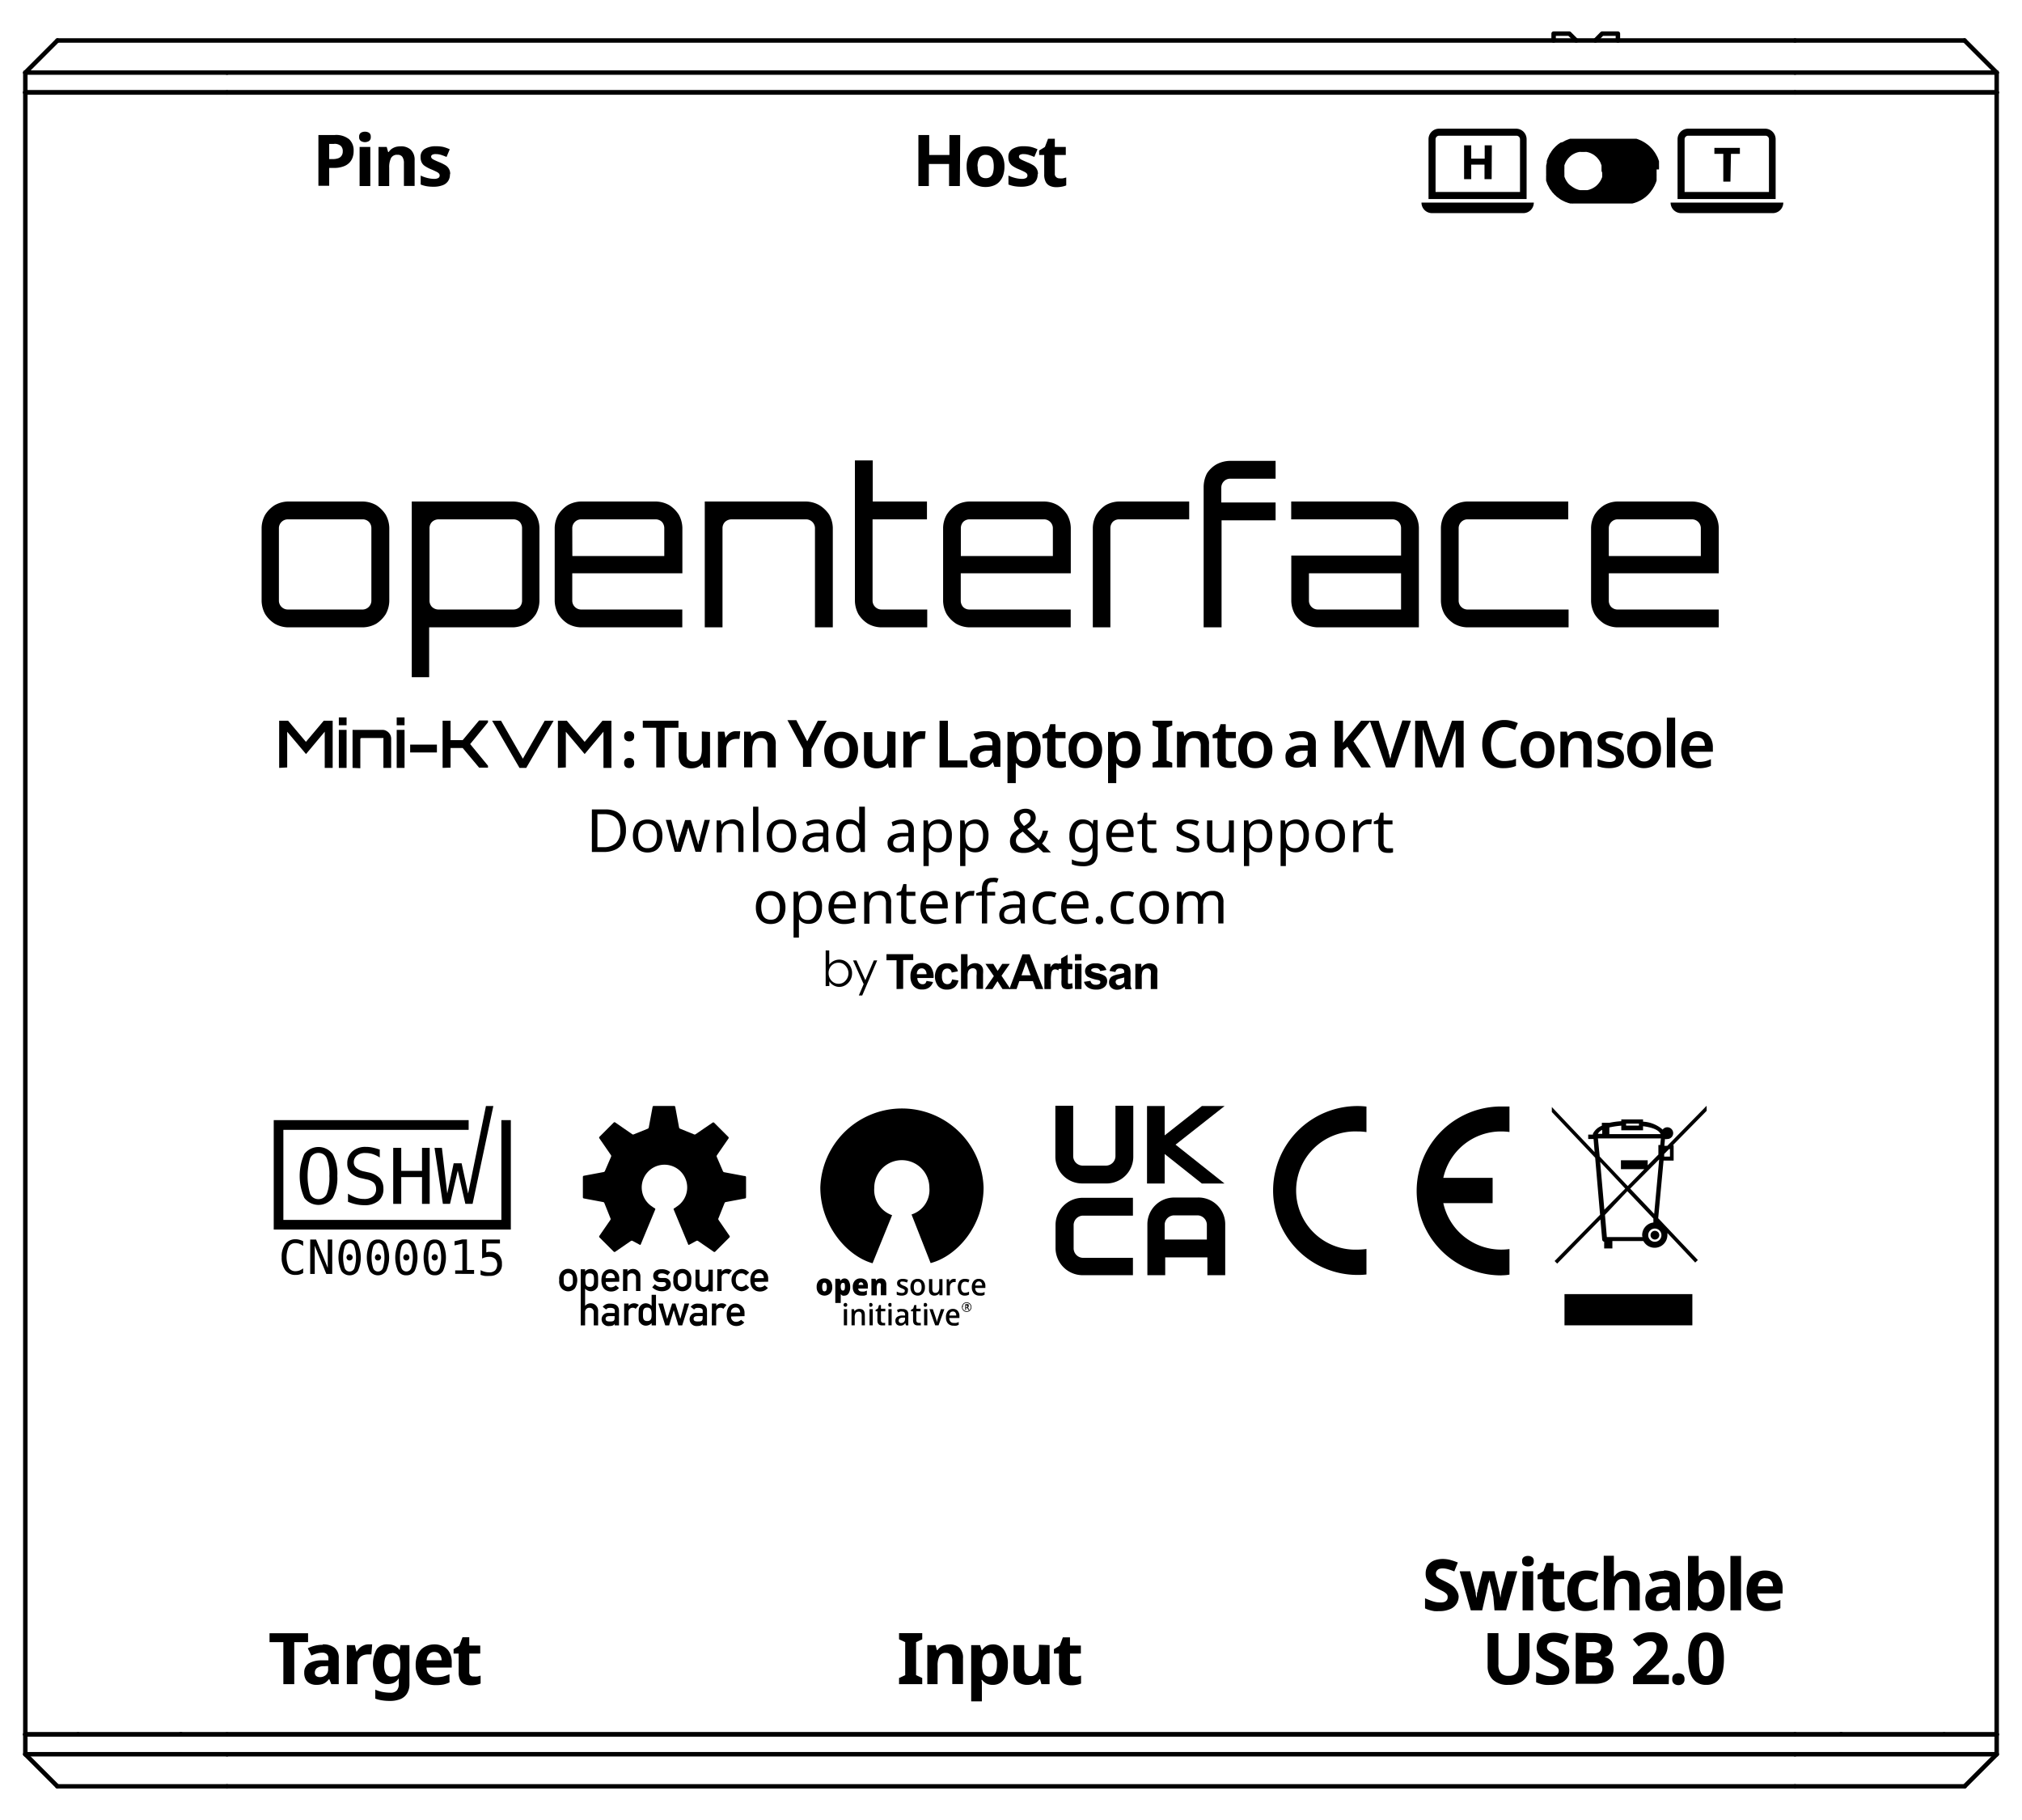 <svg xmlns="http://www.w3.org/2000/svg" viewBox="0 0 226.77 204.09"><defs><style>.cls-1,.cls-4{fill:none;}.cls-1{stroke:#000;stroke-linecap:round;stroke-linejoin:round;stroke-width:0.5px;}.cls-2{fill-rule:evenodd;}.cls-3{isolation:isolate;}</style></defs><g id="Layer_2" data-name="Layer 2"><g id="Layer_3" data-name="Layer 3"><line class="cls-1" x1="206.45" y1="194.49" x2="206.45" y2="194.49"/><line class="cls-1" x1="20.32" y1="194.49" x2="20.32" y2="194.49"/><polyline class="cls-1" points="223.93 194.5 223.78 194.5 223.4 194.5 222.63 194.5 221.71 194.5 220.48 194.5 218.95 194.5 217.26 194.5 215.42 194.5 213.35 194.5 211.13 194.5 208.75 194.5 206.29 194.5 203.84 194.5 201.31 194.5"/><polyline class="cls-1" points="201.31 194.5 25.46 194.5 22.93 194.5 20.48 194.5 18.02 194.5 15.65 194.5 13.42 194.5 11.35 194.5 9.51 194.5 7.83 194.5 6.29 194.5 5.06 194.5 4.14 194.5 3.38 194.5 2.99 194.5 2.84 194.5"/><line class="cls-1" x1="8.75" y1="194.49" x2="8.75" y2="194.49"/><line class="cls-1" x1="20.25" y1="194.49" x2="20.25" y2="194.49"/><polyline class="cls-1" points="201.31 200.32 203.53 200.32 205.83 200.32 208.06 200.32 210.13 200.32 212.04 200.32 213.88 200.32 215.5 200.32 216.95 200.32 218.1 200.32 219.1 200.32 219.71 200.32 220.17 200.32 220.33 200.32"/><polyline class="cls-1" points="223.93 196.72 223.78 196.72 223.4 196.72 222.63 196.72 221.71 196.72 220.48 196.72 218.95 196.72 217.26 196.72 215.42 196.72 213.35 196.72 211.13 196.72 208.75 196.72 206.29 196.72 203.84 196.72 201.31 196.72"/><line class="cls-1" x1="25.46" y1="200.32" x2="201.31" y2="200.32"/><line class="cls-1" x1="201.31" y1="196.72" x2="25.46" y2="196.72"/><polyline class="cls-1" points="6.44 200.32 6.6 200.32 7.06 200.32 7.67 200.32 8.67 200.32 9.82 200.32 11.28 200.32 12.89 200.32 14.73 200.32 16.64 200.32 18.71 200.32 20.94 200.32 23.24 200.32 25.46 200.32"/><polyline class="cls-1" points="25.46 196.72 22.93 196.72 20.48 196.72 18.02 196.72 15.65 196.72 13.42 196.72 11.35 196.72 9.51 196.72 7.83 196.72 6.29 196.72 5.06 196.72 4.14 196.72 3.38 196.72 2.99 196.72 2.84 196.72"/><line class="cls-1" x1="218.03" y1="194.49" x2="218.03" y2="194.49"/><line class="cls-1" x1="206.52" y1="194.49" x2="206.52" y2="194.49"/><line class="cls-1" x1="220.33" y1="200.32" x2="223.93" y2="196.72"/><line class="cls-1" x1="6.44" y1="200.32" x2="2.84" y2="196.72"/><line class="cls-1" x1="223.93" y1="194.49" x2="223.93" y2="196.72"/><line class="cls-1" x1="2.84" y1="194.49" x2="2.84" y2="196.72"/><polyline class="cls-1" points="2.84 8.14 2.99 8.14 3.38 8.14 4.14 8.14 5.06 8.14 6.29 8.14 7.83 8.14 9.51 8.14 11.35 8.14 13.42 8.14 15.65 8.14 18.02 8.14 20.48 8.14 22.93 8.14 25.46 8.14"/><polyline class="cls-1" points="201.31 4.54 25.46 4.54 23.24 4.54 20.94 4.54 18.71 4.54 16.64 4.54 14.73 4.54 12.89 4.54 11.28 4.54 9.82 4.54 8.67 4.54 7.67 4.54 7.06 4.54 6.6 4.54 6.44 4.54"/><line class="cls-1" x1="25.46" y1="8.14" x2="201.31" y2="8.14"/><polyline class="cls-1" points="220.33 4.54 220.17 4.54 219.71 4.54 219.1 4.54 218.1 4.54 216.95 4.54 215.5 4.54 213.88 4.54 212.04 4.54 210.13 4.54 208.06 4.54 205.83 4.54 203.53 4.54 201.31 4.54"/><polyline class="cls-1" points="201.31 8.14 203.84 8.14 206.29 8.14 208.75 8.14 211.13 8.14 213.35 8.14 215.42 8.14 217.26 8.14 218.95 8.14 220.48 8.14 221.71 8.14 222.63 8.14 223.4 8.14 223.78 8.14 223.93 8.14"/><polyline class="cls-1" points="2.84 10.37 2.99 10.37 3.38 10.37 4.14 10.37 5.06 10.37 6.29 10.37 7.83 10.37 9.51 10.37 11.35 10.37 13.42 10.37 15.65 10.37 18.02 10.37 20.48 10.37 22.93 10.37 25.46 10.37 201.31 10.37 203.84 10.37 206.29 10.37 208.75 10.37 211.13 10.37 213.35 10.37 215.42 10.37 217.26 10.37 218.95 10.37 220.48 10.37 221.71 10.37 222.63 10.37 223.4 10.37 223.78 10.37 223.93 10.37"/><line class="cls-1" x1="6.44" y1="4.54" x2="2.84" y2="8.14"/><line class="cls-1" x1="220.33" y1="4.54" x2="223.93" y2="8.14"/><line class="cls-1" x1="2.84" y1="10.37" x2="2.84" y2="8.14"/><line class="cls-1" x1="223.93" y1="10.37" x2="223.93" y2="8.14"/><polyline class="cls-1" points="25.46 10.37 22.93 10.37 20.48 10.37 18.02 10.37 15.65 10.37 13.42 10.37 11.35 10.37 9.51 10.37 7.83 10.37 6.29 10.37 5.06 10.37 4.14 10.37 3.38 10.37 2.99 10.37 2.84 10.37"/><polyline class="cls-1" points="25.46 194.5 22.93 194.5 20.48 194.5 18.02 194.5 15.65 194.5 13.42 194.5 11.35 194.5 9.51 194.5 7.83 194.5 6.29 194.5 5.06 194.5 4.14 194.5 3.38 194.5 2.99 194.5 2.84 194.5"/><line class="cls-1" x1="25.46" y1="10.37" x2="201.31" y2="10.37"/><line class="cls-1" x1="201.31" y1="194.49" x2="25.46" y2="194.49"/><polyline class="cls-1" points="223.93 10.37 223.78 10.37 223.4 10.37 222.63 10.37 221.71 10.37 220.48 10.37 218.95 10.37 217.26 10.37 215.42 10.37 213.35 10.37 211.13 10.37 208.75 10.37 206.29 10.37 203.84 10.37 201.31 10.37"/><polyline class="cls-1" points="223.93 194.5 223.78 194.5 223.4 194.5 222.63 194.5 221.71 194.5 220.48 194.5 218.95 194.5 217.26 194.5 215.42 194.5 213.35 194.5 211.13 194.5 208.75 194.5 206.29 194.5 203.84 194.5 201.31 194.5"/><line class="cls-1" x1="2.84" y1="10.37" x2="2.84" y2="194.49"/><line class="cls-1" x1="223.93" y1="10.37" x2="223.93" y2="194.49"/><polyline class="cls-1" points="174.24 4.54 174.24 3.77 176 3.77 176.77 4.54"/><polyline class="cls-1" points="178.92 4.54 179.68 3.77 181.45 3.77 181.45 4.54"/><path d="M33,188.86H31.78v-4.71H30.23v-1h4.32v1H33Z"/><path d="M36.17,184.4a2.05,2.05,0,0,1,1.35.38,1.41,1.41,0,0,1,.47,1.16v2.92h-.83l-.24-.59h0a2.27,2.27,0,0,1-.38.38,1.18,1.18,0,0,1-.45.22,2.21,2.21,0,0,1-.62.07,1.52,1.52,0,0,1-.69-.15,1.12,1.12,0,0,1-.49-.45,1.57,1.57,0,0,1-.17-.79,1.18,1.18,0,0,1,.48-1,2.83,2.83,0,0,1,1.47-.36l.76,0v-.2a.62.62,0,0,0-.18-.5.72.72,0,0,0-.5-.16,2.16,2.16,0,0,0-.62.09,4.49,4.49,0,0,0-.61.23l-.4-.81a3.63,3.63,0,0,1,1.68-.39Zm.17,2.45a1.28,1.28,0,0,0-.8.21.63.63,0,0,0-.23.5.47.47,0,0,0,.16.39.7.7,0,0,0,.42.12,1,1,0,0,0,.65-.23.83.83,0,0,0,.26-.65v-.36Z"/><path d="M41.34,184.4h.21a.84.84,0,0,1,.19,0l-.09,1.12-.16,0H41.3a1.74,1.74,0,0,0-.45.06,1.18,1.18,0,0,0-.39.19.93.93,0,0,0-.27.34,1.15,1.15,0,0,0-.1.52v2.23H38.9v-4.38h.9l.18.74H40a2.51,2.51,0,0,1,.32-.41,1.51,1.51,0,0,1,.45-.29A1.25,1.25,0,0,1,41.34,184.4Z"/><path d="M43.55,184.4a1.74,1.74,0,0,1,.73.16,1.54,1.54,0,0,1,.54.48h0l.1-.56h1v4.39a2,2,0,0,1-.25,1,1.55,1.55,0,0,1-.73.65,3.08,3.08,0,0,1-1.21.22,5.71,5.71,0,0,1-.86-.06,3.58,3.58,0,0,1-.78-.2v-1a4.2,4.2,0,0,0,.83.26,5.14,5.14,0,0,0,.88.08.91.91,0,0,0,.7-.25,1.06,1.06,0,0,0,.22-.74v-.09a2.64,2.64,0,0,1,0-.28,2,2,0,0,1,0-.26h0a1.33,1.33,0,0,1-.53.5,1.64,1.64,0,0,1-.71.15,1.41,1.41,0,0,1-1.21-.6,3.36,3.36,0,0,1,0-3.34A1.45,1.45,0,0,1,43.55,184.4Zm.38,1a.73.73,0,0,0-.47.15.93.93,0,0,0-.28.44,2.58,2.58,0,0,0-.09.74,1.85,1.85,0,0,0,.21,1A.7.7,0,0,0,44,188a1.25,1.25,0,0,0,.4-.06.54.54,0,0,0,.27-.2.86.86,0,0,0,.17-.36,2.19,2.19,0,0,0,.05-.55v-.14a2.58,2.58,0,0,0-.09-.76.77.77,0,0,0-.3-.42A.91.91,0,0,0,43.93,185.37Z"/><path d="M48.69,184.4a2.14,2.14,0,0,1,1.05.24,1.63,1.63,0,0,1,.68.67,2.21,2.21,0,0,1,.24,1.08V187H47.84a1.11,1.11,0,0,0,.3.79,1,1,0,0,0,.79.29,3.64,3.64,0,0,0,.77-.08,4.76,4.76,0,0,0,.71-.26v.92a3,3,0,0,1-.68.24,4.26,4.26,0,0,1-.86.07,2.64,2.64,0,0,1-1.16-.24,1.9,1.9,0,0,1-.8-.74,2.53,2.53,0,0,1-.29-1.26,2.66,2.66,0,0,1,.27-1.27,1.74,1.74,0,0,1,.72-.77A2.21,2.21,0,0,1,48.69,184.4Zm0,.85a.78.78,0,0,0-.57.23,1.1,1.1,0,0,0-.27.7h1.68a1.21,1.21,0,0,0-.1-.48.73.73,0,0,0-.27-.33A.86.86,0,0,0,48.7,185.25Z"/><path d="M53.15,188a2.58,2.58,0,0,0,.39,0l.36-.1v.89a2.69,2.69,0,0,1-.47.14,3,3,0,0,1-.62.06,1.68,1.68,0,0,1-.7-.13,1,1,0,0,1-.49-.44,1.8,1.8,0,0,1-.18-.88v-2.11h-.57v-.5l.65-.4.35-.93h.76v.93h1.23v.9H52.63v2.11a.47.47,0,0,0,.14.37A.55.55,0,0,0,53.15,188Z"/><path d="M163.59,179a1.53,1.53,0,0,1-1,1.46,2.85,2.85,0,0,1-1.15.21,5.65,5.65,0,0,1-.58,0,4.28,4.28,0,0,1-.54-.12,2.72,2.72,0,0,1-.5-.19v-1.13c.28.12.56.23.85.33a2.64,2.64,0,0,0,.87.14,1.28,1.28,0,0,0,.48-.07.58.58,0,0,0,.26-.22.55.55,0,0,0,.08-.31.49.49,0,0,0-.14-.37,1.65,1.65,0,0,0-.4-.29l-.57-.28-.43-.23a2.36,2.36,0,0,1-.45-.33,1.75,1.75,0,0,1-.35-.48,1.51,1.51,0,0,1-.13-.67,1.67,1.67,0,0,1,.23-.88,1.57,1.57,0,0,1,.68-.56,2.67,2.67,0,0,1,1-.19,3.35,3.35,0,0,1,.85.11,7.14,7.14,0,0,1,.85.29l-.4,1a6.06,6.06,0,0,0-.7-.25,2.3,2.3,0,0,0-.64-.09,1.13,1.13,0,0,0-.39.07.61.61,0,0,0-.24.21.49.49,0,0,0-.09.3.5.5,0,0,0,.12.34,1.69,1.69,0,0,0,.37.27l.6.3a5.13,5.13,0,0,1,.75.44,1.58,1.58,0,0,1,.47.53A1.44,1.44,0,0,1,163.59,179Z"/><path d="M167.48,179.05l-.09-.41c0-.18-.08-.37-.13-.58s-.1-.39-.14-.57l-.09-.38h0c0,.08,0,.21-.08.38s-.09.37-.14.57-.09.4-.13.58-.08.33-.1.42l-.35,1.52h-1.28l-1.25-4.38h1.19l.5,1.94a3.47,3.47,0,0,1,.11.48c0,.19.05.37.08.54s0,.31,0,.42h0a2.11,2.11,0,0,1,0-.31l.06-.38c0-.14,0-.26.06-.37s0-.18.05-.22l.53-2.1h1.32l.51,2.1c0,.08.05.2.08.36s.05.34.08.51a3.58,3.58,0,0,1,0,.41h0c0-.1,0-.23,0-.4l.09-.55c0-.19.08-.36.11-.49l.53-1.94h1.17l-1.26,4.38h-1.3Z"/><path d="M171.36,174.48a.78.78,0,0,1,.46.13.49.49,0,0,1,.19.46.51.51,0,0,1-.19.46.88.88,0,0,1-.92,0,.51.51,0,0,1-.19-.46.49.49,0,0,1,.19-.46A.78.78,0,0,1,171.36,174.48Zm.59,1.72v4.38h-1.19V176.2Z"/><path d="M174.73,179.7a1.58,1.58,0,0,0,.38,0,2.22,2.22,0,0,0,.37-.09v.89a3.14,3.14,0,0,1-.48.14,2.9,2.9,0,0,1-.62.06,1.75,1.75,0,0,1-.7-.13,1,1,0,0,1-.49-.45,1.76,1.76,0,0,1-.18-.87V177.1h-.57v-.51l.66-.4.34-.92h.77v.93h1.22v.9h-1.22v2.11a.48.48,0,0,0,.14.37A.58.58,0,0,0,174.73,179.7Z"/><path d="M177.82,180.66a2.32,2.32,0,0,1-1.1-.24,1.55,1.55,0,0,1-.7-.73,3,3,0,0,1-.24-1.28,2.73,2.73,0,0,1,.27-1.3,1.72,1.72,0,0,1,.76-.75,2.46,2.46,0,0,1,1.12-.24,3,3,0,0,1,.78.09,3.23,3.23,0,0,1,.58.21l-.35.92a4.91,4.91,0,0,0-.53-.19,2,2,0,0,0-.48-.07.81.81,0,0,0-.83.59,2.22,2.22,0,0,0-.1.73,1.88,1.88,0,0,0,.11.72.87.87,0,0,0,.31.43.93.93,0,0,0,.51.14,2.18,2.18,0,0,0,.66-.1,2.66,2.66,0,0,0,.56-.28v1a1.8,1.8,0,0,1-.57.25A3.16,3.16,0,0,1,177.82,180.66Z"/><path d="M181,175.73c0,.21,0,.42,0,.61s0,.34,0,.42h.07a1.3,1.3,0,0,1,.76-.57,1.68,1.68,0,0,1,.5-.07,2,2,0,0,1,.83.17,1.2,1.2,0,0,1,.55.52,1.86,1.86,0,0,1,.19.91v2.86h-1.19V178a1.24,1.24,0,0,0-.17-.71.63.63,0,0,0-.54-.24.8.8,0,0,0-.85.66,3,3,0,0,0-.09.79v2.06h-1.2v-6.1H181Z"/><path d="M186.59,176.11a2.15,2.15,0,0,1,1.35.38,1.43,1.43,0,0,1,.47,1.17v2.92h-.84l-.23-.6h0a2.36,2.36,0,0,1-.38.39,1.35,1.35,0,0,1-.45.22,2.72,2.72,0,0,1-.62.07,1.6,1.6,0,0,1-.7-.15,1.12,1.12,0,0,1-.48-.46,1.5,1.5,0,0,1-.18-.78,1.15,1.15,0,0,1,.49-1,2.92,2.92,0,0,1,1.47-.37l.76,0v-.19a.66.66,0,0,0-.18-.51.77.77,0,0,0-.5-.16,1.93,1.93,0,0,0-.63.1,5.65,5.65,0,0,0-.61.22l-.39-.81a3.9,3.9,0,0,1,1.68-.39Zm.17,2.46a1.32,1.32,0,0,0-.81.2.64.64,0,0,0-.22.51.45.45,0,0,0,.16.39.75.75,0,0,0,.42.11.94.94,0,0,0,.64-.22.82.82,0,0,0,.27-.65v-.36Z"/><path d="M190.51,175.9c0,.17,0,.33,0,.49s0,.29,0,.38h0a1.38,1.38,0,0,1,1.24-.65,1.45,1.45,0,0,1,1.19.57,2.64,2.64,0,0,1,.46,1.69,3.32,3.32,0,0,1-.21,1.26,1.7,1.7,0,0,1-.59.76,1.55,1.55,0,0,1-.88.26,1.38,1.38,0,0,1-.76-.18,1.71,1.71,0,0,1-.45-.38h-.08l-.2.48h-.92v-6.1h1.2Zm.85,1.17a.89.89,0,0,0-.49.13.69.69,0,0,0-.27.39,2,2,0,0,0-.09.65v.13a2.17,2.17,0,0,0,.18,1,.74.74,0,0,0,.69.34.69.69,0,0,0,.59-.34,1.92,1.92,0,0,0,.21-1,1.71,1.71,0,0,0-.22-1A.68.68,0,0,0,191.36,177.07Z"/><path d="M195.26,180.58h-1.19v-6.1h1.19Z"/><path d="M198,176.12a2.26,2.26,0,0,1,1,.23,1.65,1.65,0,0,1,.68.68,2.21,2.21,0,0,1,.24,1.08v.58h-2.82a1.13,1.13,0,0,0,.3.79,1.07,1.07,0,0,0,.79.29,3.07,3.07,0,0,0,.77-.09,3.24,3.24,0,0,0,.71-.26v.93a3,3,0,0,1-.68.23,4.19,4.19,0,0,1-.86.08,2.54,2.54,0,0,1-1.16-.25,1.84,1.84,0,0,1-.8-.74,2.49,2.49,0,0,1-.28-1.25,2.73,2.73,0,0,1,.26-1.28,1.71,1.71,0,0,1,.72-.76A2.21,2.21,0,0,1,198,176.12Zm0,.85a.77.77,0,0,0-.57.22,1.13,1.13,0,0,0-.27.7h1.68a1,1,0,0,0-.1-.47.73.73,0,0,0-.27-.33A.86.86,0,0,0,198,177Z"/><path d="M171.54,186.84a2.23,2.23,0,0,1-.26,1.07,1.93,1.93,0,0,1-.79.76,2.89,2.89,0,0,1-1.33.27,2.37,2.37,0,0,1-1.73-.58,2.07,2.07,0,0,1-.59-1.53v-3.69h1.21v3.5a1.42,1.42,0,0,0,.29,1,1.17,1.17,0,0,0,.86.28,1.32,1.32,0,0,0,.64-.13.79.79,0,0,0,.37-.43,1.89,1.89,0,0,0,.12-.73v-3.49h1.21Z"/><path d="M176,187.27a1.62,1.62,0,0,1-.24.89,1.67,1.67,0,0,1-.72.58,3,3,0,0,1-1.14.2,3.81,3.81,0,0,1-.59,0,3,3,0,0,1-.54-.11,3.12,3.12,0,0,1-.49-.19v-1.13c.27.11.55.22.84.32a2.65,2.65,0,0,0,.87.15,1.26,1.26,0,0,0,.48-.08.52.52,0,0,0,.26-.22.54.54,0,0,0,.09-.31.51.51,0,0,0-.15-.37,1.64,1.64,0,0,0-.4-.28l-.57-.29-.43-.22a3.22,3.22,0,0,1-.45-.33,1.67,1.67,0,0,1-.34-.48,1.71,1.71,0,0,1,.1-1.55,1.43,1.43,0,0,1,.67-.56,2.49,2.49,0,0,1,1-.19,3.36,3.36,0,0,1,.85.1,5.43,5.43,0,0,1,.85.3l-.39.94c-.27-.1-.5-.18-.71-.24a2.3,2.3,0,0,0-.64-.09.86.86,0,0,0-.38.07.56.56,0,0,0-.25.2.61.61,0,0,0-.08.3.53.53,0,0,0,.12.35,1.19,1.19,0,0,0,.36.26l.6.31a5.13,5.13,0,0,1,.75.43,1.85,1.85,0,0,1,.48.53A1.57,1.57,0,0,1,176,187.27Z"/><path d="M178.5,183.14a3.62,3.62,0,0,1,1.73.32,1.17,1.17,0,0,1,.58,1.13,1.54,1.54,0,0,1-.1.58,1.08,1.08,0,0,1-.3.44,1,1,0,0,1-.48.21v0a1.71,1.71,0,0,1,.52.2,1,1,0,0,1,.37.42,1.62,1.62,0,0,1,.14.72,1.64,1.64,0,0,1-.25.9,1.68,1.68,0,0,1-.73.57,3,3,0,0,1-1.12.19h-2.14v-5.72Zm.13,2.27a1.22,1.22,0,0,0,.74-.17.62.62,0,0,0,.2-.49.5.5,0,0,0-.24-.47,1.47,1.47,0,0,0-.76-.15h-.64v1.28Zm-.7,1v1.49h.79a1.08,1.08,0,0,0,.76-.21.74.74,0,0,0,.22-.57.72.72,0,0,0-.09-.37.59.59,0,0,0-.32-.25,1.67,1.67,0,0,0-.61-.09Z"/><path d="M187.15,188.86h-4V188l1.43-1.45c.29-.3.52-.55.7-.75a2.86,2.86,0,0,0,.38-.54,1.21,1.21,0,0,0,.12-.53.66.66,0,0,0-.18-.51.72.72,0,0,0-.51-.17,1.51,1.51,0,0,0-.65.15,4,4,0,0,0-.65.43l-.66-.78c.16-.14.34-.27.52-.4a2.79,2.79,0,0,1,.65-.3,3.12,3.12,0,0,1,.87-.11,2.21,2.21,0,0,1,1,.2,1.62,1.62,0,0,1,.63.55,1.55,1.55,0,0,1,.22.8,2,2,0,0,1-.19.86,3.39,3.39,0,0,1-.55.78c-.24.26-.52.54-.86.85l-.74.69v.05h2.5Z"/><path d="M187.55,188.3a.6.6,0,0,1,.2-.52.84.84,0,0,1,.49-.14.87.87,0,0,1,.48.14.63.63,0,0,1,.2.52.61.61,0,0,1-.2.51.81.81,0,0,1-.48.16.78.78,0,0,1-.49-.16A.58.58,0,0,1,187.55,188.3Z"/><path d="M193.34,186a6.7,6.7,0,0,1-.1,1.24,2.85,2.85,0,0,1-.35.92,1.57,1.57,0,0,1-.62.58,1.88,1.88,0,0,1-.93.2,1.77,1.77,0,0,1-1.13-.35,2,2,0,0,1-.65-1,4.9,4.9,0,0,1-.22-1.58,5.65,5.65,0,0,1,.2-1.59,1.93,1.93,0,0,1,.63-1,1.83,1.83,0,0,1,1.17-.35,1.77,1.77,0,0,1,1.13.35,2.13,2.13,0,0,1,.66,1A5.28,5.28,0,0,1,193.34,186Zm-2.79,0a6.71,6.71,0,0,0,.07,1.09,1.47,1.47,0,0,0,.24.65.58.58,0,0,0,.48.22.6.6,0,0,0,.48-.21,1.65,1.65,0,0,0,.25-.66,8.52,8.52,0,0,0,0-2.18,1.65,1.65,0,0,0-.25-.66.63.63,0,0,0-1,0,1.52,1.52,0,0,0-.24.66A6.63,6.63,0,0,0,190.55,186Z"/><path d="M107.65,20.86h-1.21V18.39h-2.27v2.47H103V15.14h1.21v2.24h2.27V15.14h1.21Z"/><path d="M112.65,18.67a3,3,0,0,1-.15,1,2,2,0,0,1-.42.71,1.67,1.67,0,0,1-.67.44,2.48,2.48,0,0,1-.89.15,2.34,2.34,0,0,1-.85-.15,1.67,1.67,0,0,1-.67-.44,2,2,0,0,1-.44-.71,3,3,0,0,1-.15-1,2.74,2.74,0,0,1,.25-1.24,1.87,1.87,0,0,1,.74-.76,2.29,2.29,0,0,1,1.14-.26,2.15,2.15,0,0,1,1.09.26,2,2,0,0,1,.75.76A2.61,2.61,0,0,1,112.65,18.67Zm-3,0a2.48,2.48,0,0,0,.09.72.83.83,0,0,0,.29.44.86.86,0,0,0,.52.15.82.82,0,0,0,.52-.15.83.83,0,0,0,.29-.44,2.48,2.48,0,0,0,.09-.72,2.55,2.55,0,0,0-.09-.73.85.85,0,0,0-.29-.43,1,1,0,0,0-.53-.14.76.76,0,0,0-.68.32A1.83,1.83,0,0,0,109.63,18.67Z"/><path d="M116.37,19.56a1.28,1.28,0,0,1-.21.75,1.24,1.24,0,0,1-.62.47,2.88,2.88,0,0,1-1,.16,4.42,4.42,0,0,1-.78-.06,3.28,3.28,0,0,1-.66-.19v-1a4.25,4.25,0,0,0,.76.27,3.43,3.43,0,0,0,.72.1,1,1,0,0,0,.5-.1.33.33,0,0,0,.15-.28.36.36,0,0,0-.06-.2.77.77,0,0,0-.26-.2c-.13-.07-.34-.17-.62-.29a3.55,3.55,0,0,1-.68-.35,1.09,1.09,0,0,1-.39-.41,1.29,1.29,0,0,1-.13-.62,1,1,0,0,1,.47-.91,2.35,2.35,0,0,1,1.26-.3,4,4,0,0,1,.78.07,4.08,4.08,0,0,1,.76.27l-.36.86c-.21-.09-.42-.17-.61-.23a2,2,0,0,0-.58-.09.84.84,0,0,0-.4.07.23.23,0,0,0-.13.22.26.26,0,0,0,.07.18.64.64,0,0,0,.26.18c.13.07.33.15.58.26a4.38,4.38,0,0,1,.65.32,1.11,1.11,0,0,1,.57,1Z"/><path d="M118.82,20a1.67,1.67,0,0,0,.39,0l.37-.1v.89a2.31,2.31,0,0,1-.48.14,3,3,0,0,1-.62.06,1.71,1.71,0,0,1-.7-.13,1,1,0,0,1-.49-.44,1.78,1.78,0,0,1-.18-.88V17.38h-.57v-.5l.65-.4.35-.92h.76v.92h1.23v.9H118.3v2.11a.44.44,0,0,0,.15.37A.51.51,0,0,0,118.82,20Z"/><path d="M103.43,188.86h-2.6v-.69l.69-.32v-3.7l-.69-.32v-.69h2.6v.69l-.69.32v3.7l.69.32Z"/><path d="M106.48,184.4a1.6,1.6,0,0,1,1.13.39A1.57,1.57,0,0,1,108,186v2.85h-1.2V186.3a1.26,1.26,0,0,0-.17-.71.62.62,0,0,0-.53-.23.76.76,0,0,0-.75.37,2.37,2.37,0,0,0-.2,1.07v2.06H104v-4.38h.92l.16.57h.06a1.41,1.41,0,0,1,.36-.37,1.62,1.62,0,0,1,.46-.21A2.33,2.33,0,0,1,106.48,184.4Z"/><path d="M111.38,184.4a1.45,1.45,0,0,1,1.19.58,2.62,2.62,0,0,1,.46,1.69,3.11,3.11,0,0,1-.22,1.25,1.68,1.68,0,0,1-.59.77,1.51,1.51,0,0,1-.87.25,1.46,1.46,0,0,1-.54-.08,1,1,0,0,1-.39-.21,1.44,1.44,0,0,1-.28-.27h-.07a3.06,3.06,0,0,1,.05.32c0,.11,0,.22,0,.32v1.77h-1.2v-6.31h1l.17.57h.06a2.07,2.07,0,0,1,.28-.32,1.38,1.38,0,0,1,.41-.24A1.55,1.55,0,0,1,111.38,184.4Zm-.39,1a.79.79,0,0,0-.49.13.63.63,0,0,0-.27.39,2,2,0,0,0-.09.65v.13a2.44,2.44,0,0,0,.08.71.78.78,0,0,0,.27.45.82.82,0,0,0,.52.15.68.68,0,0,0,.45-.15.9.9,0,0,0,.26-.45,2.53,2.53,0,0,0,.09-.72,1.82,1.82,0,0,0-.2-1A.67.67,0,0,0,111,185.36Z"/><path d="M117.71,184.48v4.38h-.91l-.16-.56h-.07a1.2,1.2,0,0,1-.34.37,1.63,1.63,0,0,1-.47.2,1.93,1.93,0,0,1-.53.07,1.77,1.77,0,0,1-.82-.17,1.15,1.15,0,0,1-.55-.52,2,2,0,0,1-.19-.91v-2.86h1.2V187a1.27,1.27,0,0,0,.16.71.62.62,0,0,0,.54.24.8.8,0,0,0,.86-.66,2.91,2.91,0,0,0,.09-.79v-2.06Z"/><path d="M120.49,188a1.58,1.58,0,0,0,.38,0l.37-.1v.89a2.31,2.31,0,0,1-.48.14,3,3,0,0,1-.62.06,1.75,1.75,0,0,1-.7-.13,1,1,0,0,1-.49-.44,1.78,1.78,0,0,1-.18-.88v-2.11h-.57v-.5l.66-.4.34-.92H120v.92h1.22v.9H120v2.11a.44.44,0,0,0,.14.37A.53.53,0,0,0,120.49,188Z"/><path d="M167.29,20.09h-.8V18.46H165v1.63h-.8V16.3h.8v1.49h1.51V16.3h.8Z"/><path d="M170.08,15.22a.4.4,0,0,1,.39.4v5.91H161V15.62a.4.4,0,0,1,.39-.4Zm-8.69-.79a1.18,1.18,0,0,0-1.18,1.19v6.7h11v-6.7a1.18,1.18,0,0,0-1.18-1.19Zm-2,8.29h12.63a1.18,1.18,0,0,1-1.19,1.18H160.61a1.18,1.18,0,0,1-1.19-1.18"/><path class="cls-2" d="M186.06,19c0-.06,0-.12,0-.18a1.11,1.11,0,0,0,0-.19l0-.18c0-.06,0-.12,0-.18s0-.12,0-.18l-.06-.18a1.22,1.22,0,0,0-.07-.17c0-.06-.05-.12-.07-.17l-.09-.17-.09-.16-.1-.16-.11-.15-.11-.15-.12-.14-.13-.13-.13-.13-.14-.12-.15-.11-.15-.11-.16-.1-.16-.09-.17-.09-.17-.07-.17-.07-.18-.06-.18,0-.18,0-.18,0-.19,0-.18,0H177l-.19,0-.18,0-.19,0-.18,0-.18,0-.17.06-.18.07-.17.07-.16.09-.17.09L175,16l-.15.11a.83.83,0,0,0-.15.11l-.14.12-.14.13-.12.13-.13.14-.11.15-.11.15c0,.06-.07.11-.1.16l-.09.16a1.3,1.3,0,0,0-.08.17c0,.05-.05.11-.08.17l-.06.17a1.27,1.27,0,0,0-.06.18,1.21,1.21,0,0,0,0,.18,1237828508525.7,1237828508525.7,0,0,0-.08.36,1.37,1.37,0,0,1,0,.19c0,.06,0,.12,0,.18s0,.13,0,.19,0,.12,0,.18,0,.13,0,.19a1.1,1.1,0,0,1,0,.18,1.29,1.29,0,0,0,0,.19,1.16,1.16,0,0,0,0,.18,1.21,1.21,0,0,0,0,.18.85.85,0,0,0,.06.17l.06.18c0,.05.05.11.08.17a1.19,1.19,0,0,0,.08.16l.09.16c0,.06.07.11.1.16l.11.15.11.15a.86.86,0,0,0,.13.14l.12.14.14.12a.86.86,0,0,0,.14.13l.15.11.15.11.15.1.17.09.16.08.17.08.18.06a.85.85,0,0,0,.17.06l.18.05.18,0a.58.58,0,0,0,.19,0l.18,0h5.88l.19,0,.18,0,.18,0,.18-.05a1.27,1.27,0,0,0,.18-.06l.17-.06.17-.08.17-.08.16-.09.16-.1.15-.11.15-.11.14-.13.13-.12.13-.14.12-.14.11-.15.11-.15a.86.86,0,0,0,.1-.16l.09-.16.09-.16c0-.06.05-.12.07-.17a1.34,1.34,0,0,0,.07-.18l.06-.17c0-.06,0-.12,0-.18s0-.12,0-.18l0-.19a1.1,1.1,0,0,0,0-.18c0-.06,0-.12,0-.19V19Zm-6.37.4a1.52,1.52,0,0,1,0,.21,1.6,1.6,0,0,1,0,.21c0,.07-.05.13-.07.2l-.09.19-.11.18-.13.17-.14.16-.16.15-.17.12a1.18,1.18,0,0,1-.19.11.66.66,0,0,1-.19.09l-.2.08-.21.05-.21,0h-.42l-.21,0-.21-.05-.2-.08a.66.66,0,0,1-.19-.09l-.19-.11-.17-.12L176,20.7l-.15-.16-.12-.17a1.74,1.74,0,0,1-.11-.18.82.82,0,0,1-.09-.19,1.67,1.67,0,0,1-.08-.2c0-.07,0-.14,0-.21l0-.21a1.48,1.48,0,0,1,0-.21,1.7,1.7,0,0,1,0-.22l0-.21,0-.2a1.19,1.19,0,0,1,.08-.2.88.88,0,0,1,.09-.2,1.74,1.74,0,0,1,.11-.18l.12-.17.15-.16.15-.14.17-.13.19-.11.19-.09.2-.07.21-.05a.76.76,0,0,1,.21,0h.42a.71.71,0,0,1,.21,0l.21.05.2.07.19.09.19.11.17.13.16.14.14.16.13.17.11.18.09.2c0,.06.05.13.07.2a1.46,1.46,0,0,1,0,.2,1.52,1.52,0,0,1,0,.21,1.7,1.7,0,0,1,0,.22A1.48,1.48,0,0,1,179.69,19.38Z"/><path d="M198,15.22a.39.39,0,0,1,.39.4v5.91h-9.46V15.62a.39.39,0,0,1,.39-.4Zm-8.68-.79a1.18,1.18,0,0,0-1.18,1.19v6.7h11v-6.7A1.18,1.18,0,0,0,198,14.43Zm-2,8.29H200a1.18,1.18,0,0,1-1.18,1.18H188.54a1.18,1.18,0,0,1-1.18-1.18"/><path d="M194.07,20.37h-.8V17.25h-1v-.67h2.86v.67h-1Z"/><path d="M37.54,15.14a2.31,2.31,0,0,1,1.62.48,1.68,1.68,0,0,1,.5,1.31,2.07,2.07,0,0,1-.11.71,1.54,1.54,0,0,1-.37.61,1.68,1.68,0,0,1-.69.42,2.9,2.9,0,0,1-1.05.16h-.52v2H35.71V15.14Zm-.06,1h-.56v1.7h.4a1.8,1.8,0,0,0,.6-.09.72.72,0,0,0,.38-.28.81.81,0,0,0,.14-.49.79.79,0,0,0-.23-.63A1.08,1.08,0,0,0,37.48,16.13Z"/><path d="M40.93,14.77a.85.85,0,0,1,.46.12.51.51,0,0,1,.19.46.5.5,0,0,1-.19.46.88.88,0,0,1-.92,0,.5.5,0,0,1-.19-.46.51.51,0,0,1,.19-.46A.85.85,0,0,1,40.93,14.77Zm.6,1.71v4.38h-1.2V16.48Z"/><path d="M44.94,16.41a1.6,1.6,0,0,1,1.13.38A1.57,1.57,0,0,1,46.5,18v2.85H45.3V18.31a1.22,1.22,0,0,0-.17-.71.6.6,0,0,0-.53-.24.76.76,0,0,0-.75.37,2.37,2.37,0,0,0-.2,1.07v2.06h-1.2V16.48h.92l.16.57h.06a1.41,1.41,0,0,1,.36-.37,1.62,1.62,0,0,1,.46-.21A2.33,2.33,0,0,1,44.94,16.41Z"/><path d="M50.46,19.56a1.28,1.28,0,0,1-.21.75,1.23,1.23,0,0,1-.63.47,2.79,2.79,0,0,1-1,.16,4.46,4.46,0,0,1-.79-.06,3.19,3.19,0,0,1-.65-.19v-1a4,4,0,0,0,.76.27,3.43,3.43,0,0,0,.72.1,1,1,0,0,0,.5-.1.33.33,0,0,0,.15-.28.36.36,0,0,0-.06-.2.89.89,0,0,0-.26-.2c-.14-.07-.34-.17-.63-.29a3.76,3.76,0,0,1-.67-.35,1,1,0,0,1-.39-.41,1.29,1.29,0,0,1-.13-.62,1,1,0,0,1,.47-.91,2.35,2.35,0,0,1,1.26-.3,4,4,0,0,1,.78.07,4.35,4.35,0,0,1,.76.27l-.36.86c-.22-.09-.42-.17-.61-.23a2,2,0,0,0-.59-.09.82.82,0,0,0-.39.07.24.24,0,0,0-.14.22.31.31,0,0,0,.07.18.78.78,0,0,0,.27.18c.13.07.32.15.58.26a4.38,4.38,0,0,1,.65.32,1.11,1.11,0,0,1,.57,1Z"/><path d="M31.31,86.11V80.82h1l2,2.37,2-2.37h1v5.29h-.89V82.05l-2.1,2.51-2.11-2.5v4Z"/><path d="M38,81.33v-.88h.87v.88Zm0,4.78V81.85h.87v4.26Z"/><path d="M39.54,86.11V81.85h3.35a.85.85,0,0,1,.49.14,1,1,0,0,1,.36.36,1,1,0,0,1,.13.48v3.28H43V82.86a.13.13,0,0,0,0-.1.15.15,0,0,0-.09,0H40.55a.14.14,0,0,0-.14.14v3.25Z"/><path d="M44.49,81.33v-.88h.88v.88Zm0,4.78V81.85h.88v4.26Z"/><path d="M46,84.38V83.5h3v.88Z"/><path d="M49.64,86.11V80.82h.89V83h1.36l1.84-2.21h1V81l-2,2.44,2,2.43v.21h-1l-1.84-2.2H50.53v2.2Z"/><path d="M58.26,86.11l-3.07-5.29h1l2.45,4.26,2.45-4.26h1l-3.07,5.29Z"/><path d="M62.57,86.11V80.82h1l2,2.37,2-2.37h1v5.29h-.89V82.05l-2.11,2.51-2.11-2.5v4Z"/><path d="M70,82.57a.55.55,0,0,1,.16-.45.66.66,0,0,1,.4-.13.68.68,0,0,1,.4.13.52.52,0,0,1,.16.45.52.52,0,0,1-.16.43.62.62,0,0,1-.4.13.6.6,0,0,1-.4-.13A.52.52,0,0,1,70,82.57Zm0,3a.54.54,0,0,1,.16-.45.65.65,0,0,1,.4-.12.68.68,0,0,1,.4.12.54.54,0,0,1,.16.45.52.52,0,0,1-.16.43.62.62,0,0,1-.4.13.6.6,0,0,1-.4-.13A.52.52,0,0,1,70,85.6Z"/><path d="M74.54,86.06H73.6V81.61H72.09v-.79h4v.79H74.54Z"/><path d="M79.63,82.08v4h-.72l-.13-.51h0a1,1,0,0,1-.33.33,1.54,1.54,0,0,1-.43.2,2,2,0,0,1-.48.06,1.68,1.68,0,0,1-.77-.16,1.06,1.06,0,0,1-.49-.47,1.8,1.8,0,0,1-.17-.83v-2.6H77V84.5a1,1,0,0,0,.17.66.68.68,0,0,0,.56.23.94.94,0,0,0,.59-.16.85.85,0,0,0,.3-.46,2.63,2.63,0,0,0,.09-.74v-2Z"/><path d="M82.61,82h.21l.2,0-.09.86-.17,0h-.19a1.23,1.23,0,0,0-.42.07,1.07,1.07,0,0,0-.36.2,1,1,0,0,0-.25.35,1.29,1.29,0,0,0-.09.51v2.06h-.93v-4h.72l.13.69h0a1.57,1.57,0,0,1,.3-.38,1.2,1.2,0,0,1,.41-.28A1.13,1.13,0,0,1,82.61,82Z"/><path d="M85.59,82a1.48,1.48,0,0,1,1,.34A1.43,1.43,0,0,1,87,83.47v2.59h-.92V83.65a1.07,1.07,0,0,0-.18-.67.66.66,0,0,0-.56-.22.8.8,0,0,0-.76.35,2,2,0,0,0-.21,1v1.94h-.92v-4h.71l.13.52h0a1.33,1.33,0,0,1,.33-.34,1.46,1.46,0,0,1,.42-.19A2,2,0,0,1,85.59,82Z"/><path d="M90.53,83.13l1.19-2.31h1L91,84v2h-.94v-2l-1.75-3.24h1Z"/><path d="M96.23,84.07a2.67,2.67,0,0,1-.13.88,2,2,0,0,1-.38.65,1.62,1.62,0,0,1-.6.4,2.28,2.28,0,0,1-.8.14,2,2,0,0,1-.75-.14,1.62,1.62,0,0,1-.6-.4,1.85,1.85,0,0,1-.39-.65,2.43,2.43,0,0,1-.14-.88A2.48,2.48,0,0,1,92.66,83a1.66,1.66,0,0,1,.66-.7,2.08,2.08,0,0,1,1-.24,2,2,0,0,1,1,.24,1.78,1.78,0,0,1,.67.69A2.42,2.42,0,0,1,96.23,84.07Zm-2.85,0a2.48,2.48,0,0,0,.1.71.89.89,0,0,0,.31.45.85.85,0,0,0,.54.16.86.86,0,0,0,.55-.16.89.89,0,0,0,.31-.45,2.5,2.5,0,0,0,.09-.71,2.12,2.12,0,0,0-.1-.72.84.84,0,0,0-.31-.44.91.91,0,0,0-.54-.15.79.79,0,0,0-.72.34A1.71,1.71,0,0,0,93.38,84.07Z"/><path d="M100.43,82.08v4H99.7l-.13-.51h0a.92.92,0,0,1-.32.33,1.75,1.75,0,0,1-.44.2,1.91,1.91,0,0,1-.48.06,1.68,1.68,0,0,1-.77-.16,1.06,1.06,0,0,1-.49-.47,1.8,1.8,0,0,1-.17-.83v-2.6h.93V84.5a1.09,1.09,0,0,0,.17.66.68.68,0,0,0,.56.23.94.94,0,0,0,.59-.16.85.85,0,0,0,.3-.46A2.63,2.63,0,0,0,99.5,84v-2Z"/><path d="M103.4,82h.21l.2,0-.08.86-.18,0h-.18a1.25,1.25,0,0,0-.43.07,1.07,1.07,0,0,0-.36.2,1,1,0,0,0-.25.35,1.29,1.29,0,0,0-.09.51v2.06h-.93v-4H102l.13.69h0a1.57,1.57,0,0,1,.3-.38,1.3,1.3,0,0,1,.41-.28A1.16,1.16,0,0,1,103.4,82Z"/><path d="M105.37,86.06V80.82h.94v4.45h2.19v.79Z"/><path d="M110.61,82a1.78,1.78,0,0,1,1.17.33,1.28,1.28,0,0,1,.41,1v2.67h-.66l-.18-.55h0a1.72,1.72,0,0,1-.35.36,1.23,1.23,0,0,1-.41.21,2.37,2.37,0,0,1-.57.06,1.61,1.61,0,0,1-.63-.13,1,1,0,0,1-.45-.41,1.48,1.48,0,0,1-.16-.7,1.06,1.06,0,0,1,.45-.93,2.69,2.69,0,0,1,1.37-.34l.7,0v-.2a.67.67,0,0,0-.19-.54.73.73,0,0,0-.51-.16,2.2,2.2,0,0,0-.58.08,5.2,5.2,0,0,0-.55.21l-.29-.65a3.74,3.74,0,0,1,.67-.25A3.42,3.42,0,0,1,110.61,82Zm.17,2.19a1.38,1.38,0,0,0-.84.21.59.59,0,0,0-.24.5.49.49,0,0,0,.17.41.73.73,0,0,0,.43.12,1.08,1.08,0,0,0,.69-.23.87.87,0,0,0,.28-.69v-.34Z"/><path d="M115.15,82a1.37,1.37,0,0,1,1.12.52,2.32,2.32,0,0,1,.43,1.54,2.86,2.86,0,0,1-.2,1.13,1.52,1.52,0,0,1-.55.7,1.44,1.44,0,0,1-.82.24,1.56,1.56,0,0,1-.51-.08,1.37,1.37,0,0,1-.38-.2,1.28,1.28,0,0,1-.26-.26h-.06a2.43,2.43,0,0,1,0,.3c0,.11,0,.21,0,.31v1.62h-.93V82.08h.75l.13.53h0a1.27,1.27,0,0,1,.27-.3,1.09,1.09,0,0,1,.38-.22A1.62,1.62,0,0,1,115.15,82Zm-.27.75a.91.91,0,0,0-.52.13.7.7,0,0,0-.29.39,2.1,2.1,0,0,0-.09.66v.12a3,3,0,0,0,.08.72.84.84,0,0,0,.29.45.9.9,0,0,0,.55.15.71.71,0,0,0,.48-.16,1,1,0,0,0,.28-.46,2.45,2.45,0,0,0,.09-.71,1.78,1.78,0,0,0-.21-1A.71.71,0,0,0,114.88,82.76Z"/><path d="M118.9,85.4a1.86,1.86,0,0,0,.34,0l.3-.07V86a2,2,0,0,1-.38.11,2.63,2.63,0,0,1-.49,0,1.56,1.56,0,0,1-.62-.12.87.87,0,0,1-.44-.39,1.54,1.54,0,0,1-.16-.78V82.78h-.54v-.4l.59-.33.29-.84h.58v.87h1.13v.7h-1.13v2.06a.54.54,0,0,0,.15.42A.56.56,0,0,0,118.9,85.4Z"/><path d="M123.61,84.07a2.66,2.66,0,0,1-.14.88,1.69,1.69,0,0,1-.38.65,1.48,1.48,0,0,1-.6.4,2.22,2.22,0,0,1-.79.14A2,2,0,0,1,121,86a1.62,1.62,0,0,1-.6-.4A2,2,0,0,1,120,85a2.66,2.66,0,0,1-.14-.88A2.48,2.48,0,0,1,120,83a1.55,1.55,0,0,1,.66-.7,2.08,2.08,0,0,1,1-.24,2,2,0,0,1,1,.24,1.69,1.69,0,0,1,.66.69A2.3,2.3,0,0,1,123.61,84.07Zm-2.85,0a2.48,2.48,0,0,0,.1.71.89.89,0,0,0,.31.45.85.85,0,0,0,.54.16.88.88,0,0,0,.55-.16.82.82,0,0,0,.3-.45,2.17,2.17,0,0,0,.1-.71,2.4,2.4,0,0,0-.1-.72.82.82,0,0,0-.85-.59.79.79,0,0,0-.72.34A1.71,1.71,0,0,0,120.76,84.07Z"/><path d="M126.36,82a1.39,1.39,0,0,1,1.13.52,2.38,2.38,0,0,1,.42,1.54,2.69,2.69,0,0,1-.2,1.13,1.46,1.46,0,0,1-.55.7,1.41,1.41,0,0,1-.82.24,1.6,1.6,0,0,1-.51-.08,1.31,1.31,0,0,1-.37-.2,1.34,1.34,0,0,1-.27-.26h0c0,.09,0,.19,0,.3s0,.21,0,.31v1.62h-.92V82.08H125l.13.53h0a1.93,1.93,0,0,1,.27-.3,1.19,1.19,0,0,1,.38-.22A1.67,1.67,0,0,1,126.36,82Zm-.26.75a.89.89,0,0,0-.52.13.66.66,0,0,0-.29.39,2.41,2.41,0,0,0-.1.66v.12a2.53,2.53,0,0,0,.09.72.83.83,0,0,0,.28.45.92.92,0,0,0,.55.15.68.68,0,0,0,.48-.16.92.92,0,0,0,.28-.46,2.43,2.43,0,0,0,.1-.71,1.78,1.78,0,0,0-.22-1A.69.69,0,0,0,126.1,82.76Z"/><path d="M131.47,86.06h-2.21v-.53l.64-.24V81.6l-.64-.25v-.53h2.21v.53l-.63.25v3.69l.63.24Z"/><path d="M134.16,82a1.51,1.51,0,0,1,1.05.34,1.47,1.47,0,0,1,.38,1.12v2.59h-.93V83.65a1.07,1.07,0,0,0-.18-.67.65.65,0,0,0-.56-.22.8.8,0,0,0-.76.35,2,2,0,0,0-.21,1v1.94H132v-4h.71l.13.52h0a1.33,1.33,0,0,1,.33-.34,1.4,1.4,0,0,1,.43-.19A1.86,1.86,0,0,1,134.16,82Z"/><path d="M138,85.4a1.75,1.75,0,0,0,.33,0l.31-.07V86a2.1,2.1,0,0,1-.39.11,2.54,2.54,0,0,1-.49,0,1.51,1.51,0,0,1-.61-.12.83.83,0,0,1-.44-.39,1.53,1.53,0,0,1-.17-.78V82.78H136v-.4l.59-.33.3-.84h.58v.87h1.13v.7h-1.13v2.06a.57.57,0,0,0,.14.42A.56.56,0,0,0,138,85.4Z"/><path d="M142.7,84.07a2.67,2.67,0,0,1-.13.88,2,2,0,0,1-.38.65,1.55,1.55,0,0,1-.6.4,2.28,2.28,0,0,1-.8.14A2,2,0,0,1,140,86a1.62,1.62,0,0,1-.6-.4,1.85,1.85,0,0,1-.39-.65,2.43,2.43,0,0,1-.14-.88,2.35,2.35,0,0,1,.23-1.12,1.58,1.58,0,0,1,.65-.7,2.08,2.08,0,0,1,1-.24,2,2,0,0,1,1,.24,1.71,1.71,0,0,1,.67.69A2.42,2.42,0,0,1,142.7,84.07Zm-2.84,0a2.5,2.5,0,0,0,.09.71.89.89,0,0,0,.31.45.85.85,0,0,0,.54.16.86.86,0,0,0,.55-.16.89.89,0,0,0,.31-.45,2.5,2.5,0,0,0,.09-.71,2.12,2.12,0,0,0-.1-.72.84.84,0,0,0-.31-.44.91.91,0,0,0-.54-.15.79.79,0,0,0-.72.34A1.72,1.72,0,0,0,139.86,84.07Z"/><path d="M146,82a1.81,1.81,0,0,1,1.17.33,1.27,1.27,0,0,1,.4,1v2.67h-.65l-.19-.55h0a1.72,1.72,0,0,1-.35.36,1.14,1.14,0,0,1-.41.21,2.23,2.23,0,0,1-.56.06,1.62,1.62,0,0,1-.64-.13,1.08,1.08,0,0,1-.44-.41,1.37,1.37,0,0,1-.16-.7,1.06,1.06,0,0,1,.45-.93,2.66,2.66,0,0,1,1.37-.34l.69,0v-.2a.7.7,0,0,0-.18-.54.75.75,0,0,0-.52-.16,2.25,2.25,0,0,0-.58.08q-.27.09-.54.21l-.29-.65a3.47,3.47,0,0,1,.67-.25A3.35,3.35,0,0,1,146,82Zm.17,2.19a1.43,1.43,0,0,0-.85.21.59.59,0,0,0-.23.5.47.47,0,0,0,.17.41.71.71,0,0,0,.43.12,1,1,0,0,0,.68-.23.84.84,0,0,0,.28-.69v-.34Z"/><path d="M153.75,86.06h-1.08l-1.56-2.32-.49.39v1.93h-.94V80.82h.94v2.47l.3-.38.31-.38,1.42-1.71h1.07l-1.93,2.3Z"/><path d="M158.24,80.82l-1.81,5.24h-1l-1.81-5.24h1L155.63,84a2.94,2.94,0,0,1,.1.34c0,.14.08.28.11.43s.07.27.09.38a2.16,2.16,0,0,1,.08-.38c0-.15.07-.29.11-.43s.07-.25.1-.34l1.06-3.21Z"/><path d="M161,86.06l-1.44-4.3h0c0,.1,0,.24,0,.42s0,.37,0,.58,0,.4,0,.59v2.71h-.85V80.82h1.31l1.38,4.12h0l1.44-4.12h1.31v5.24h-.9V83.3c0-.16,0-.35,0-.55s0-.38,0-.56,0-.32,0-.42h0l-1.5,4.29Z"/><path d="M168.72,81.54a1.47,1.47,0,0,0-.64.13,1.43,1.43,0,0,0-.47.38,1.68,1.68,0,0,0-.29.6,3.3,3.3,0,0,0,.06,1.82,1.36,1.36,0,0,0,.5.65,1.46,1.46,0,0,0,.84.22,3.49,3.49,0,0,0,.65-.06c.2,0,.42-.11.65-.19v.8a3,3,0,0,1-.65.19,4.14,4.14,0,0,1-.75.06,2.42,2.42,0,0,1-1.34-.34,2,2,0,0,1-.78-.94,3.46,3.46,0,0,1-.26-1.42,3.42,3.42,0,0,1,.16-1.09,2.61,2.61,0,0,1,.48-.85,2.11,2.11,0,0,1,.78-.56,2.71,2.71,0,0,1,1.06-.2,3,3,0,0,1,.79.1,3.61,3.61,0,0,1,.72.25l-.32.77a5.77,5.77,0,0,0-.58-.22A1.81,1.81,0,0,0,168.72,81.54Z"/><path d="M174.33,84.07a2.67,2.67,0,0,1-.13.88,1.83,1.83,0,0,1-.38.65,1.48,1.48,0,0,1-.6.4,2.28,2.28,0,0,1-.8.14,2,2,0,0,1-.75-.14,1.62,1.62,0,0,1-.6-.4,1.85,1.85,0,0,1-.39-.65,2.66,2.66,0,0,1-.14-.88,2.35,2.35,0,0,1,.23-1.12,1.58,1.58,0,0,1,.65-.7,2.08,2.08,0,0,1,1-.24,2,2,0,0,1,1,.24,1.65,1.65,0,0,1,.67.69A2.42,2.42,0,0,1,174.33,84.07Zm-2.84,0a2.17,2.17,0,0,0,.1.71.82.82,0,0,0,.3.45.85.85,0,0,0,.54.16.86.86,0,0,0,.55-.16.89.89,0,0,0,.31-.45,2.5,2.5,0,0,0,.09-.71,2.12,2.12,0,0,0-.1-.72.89.89,0,0,0-.3-.44.92.92,0,0,0-.55-.15.79.79,0,0,0-.72.34A1.72,1.72,0,0,0,171.49,84.07Z"/><path d="M177.12,82a1.49,1.49,0,0,1,1,.34,1.47,1.47,0,0,1,.38,1.12v2.59h-.93V83.65a1.07,1.07,0,0,0-.17-.67.68.68,0,0,0-.56-.22.79.79,0,0,0-.76.35,2,2,0,0,0-.21,1v1.94H175v-4h.72l.13.52h0a1.48,1.48,0,0,1,.32-.34,1.52,1.52,0,0,1,.43-.19A2,2,0,0,1,177.12,82Z"/><path d="M182.13,84.91a1.11,1.11,0,0,1-.19.67,1.15,1.15,0,0,1-.56.42,2.68,2.68,0,0,1-.91.14,3.73,3.73,0,0,1-.72-.06,2.79,2.79,0,0,1-.58-.18v-.79a3.93,3.93,0,0,0,.66.23,2.37,2.37,0,0,0,.67.1,1,1,0,0,0,.55-.12.37.37,0,0,0,.17-.31.44.44,0,0,0-.07-.22.75.75,0,0,0-.26-.2,5.81,5.81,0,0,0-.58-.27,3.7,3.7,0,0,1-.63-.31,1,1,0,0,1-.38-.37,1,1,0,0,1-.13-.54.93.93,0,0,1,.42-.82,2.1,2.1,0,0,1,1.13-.27,3.11,3.11,0,0,1,.69.07,2.84,2.84,0,0,1,.66.22l-.29.69a5.21,5.21,0,0,0-.54-.2,1.75,1.75,0,0,0-.55-.08.94.94,0,0,0-.46.09.27.27,0,0,0-.15.25.32.32,0,0,0,.07.22,1,1,0,0,0,.28.18l.55.24a4,4,0,0,1,.62.29,1.16,1.16,0,0,1,.39.37A1.08,1.08,0,0,1,182.13,84.91Z"/><path d="M186.28,84.07a2.67,2.67,0,0,1-.13.88,2,2,0,0,1-.38.65,1.48,1.48,0,0,1-.6.4,2.28,2.28,0,0,1-.8.14,2,2,0,0,1-.75-.14,1.62,1.62,0,0,1-.6-.4,1.85,1.85,0,0,1-.39-.65,2.66,2.66,0,0,1-.14-.88,2.48,2.48,0,0,1,.23-1.12,1.58,1.58,0,0,1,.65-.7,2.08,2.08,0,0,1,1-.24,1.92,1.92,0,0,1,1,.24,1.65,1.65,0,0,1,.67.69A2.42,2.42,0,0,1,186.28,84.07Zm-2.84,0a2.17,2.17,0,0,0,.1.71.83.83,0,0,0,.85.61.85.85,0,0,0,.54-.16.89.89,0,0,0,.31-.45,2.5,2.5,0,0,0,.09-.71,2.12,2.12,0,0,0-.1-.72.83.83,0,0,0-.3-.44.91.91,0,0,0-.54-.15.8.8,0,0,0-.73.34A1.72,1.72,0,0,0,183.44,84.07Z"/><path d="M187.87,86.06h-.93V80.48h.93Z"/><path d="M190.36,82a1.87,1.87,0,0,1,.92.21,1.56,1.56,0,0,1,.6.62,2.09,2.09,0,0,1,.22,1v.47h-2.64a1.18,1.18,0,0,0,.31.84,1,1,0,0,0,.79.3,2.84,2.84,0,0,0,.69-.08,3.2,3.2,0,0,0,.63-.23v.75a2.57,2.57,0,0,1-.61.2,3.33,3.33,0,0,1-.76.07,2.29,2.29,0,0,1-1-.23,1.58,1.58,0,0,1-.7-.68,2.28,2.28,0,0,1-.26-1.13,2.65,2.65,0,0,1,.23-1.15,1.64,1.64,0,0,1,.65-.7A1.85,1.85,0,0,1,190.36,82Zm0,.68a.81.81,0,0,0-.6.24,1.18,1.18,0,0,0-.27.71h1.71a1.22,1.22,0,0,0-.09-.49.79.79,0,0,0-.28-.34A.84.84,0,0,0,190.36,82.69Z"/><path d="M70.2,93.1a2.75,2.75,0,0,1-.3,1.35,1.85,1.85,0,0,1-.85.81,3,3,0,0,1-1.34.28H66.38V90.77h1.47A2.84,2.84,0,0,1,69.1,91a1.87,1.87,0,0,1,.81.79A2.61,2.61,0,0,1,70.2,93.1Zm-.63,0a2.4,2.4,0,0,0-.21-1,1.38,1.38,0,0,0-.62-.6,2.25,2.25,0,0,0-1-.2H67V95h.65a2,2,0,0,0,1.45-.48A1.91,1.91,0,0,0,69.57,93.12Z"/><path d="M74.29,93.74a2.39,2.39,0,0,1-.12.79,1.63,1.63,0,0,1-.33.58,1.31,1.31,0,0,1-.53.37,1.92,1.92,0,0,1-.69.12,1.76,1.76,0,0,1-.66-.12,1.35,1.35,0,0,1-.52-.37,1.65,1.65,0,0,1-.34-.58,2.39,2.39,0,0,1-.12-.79,2.22,2.22,0,0,1,.2-1,1.37,1.37,0,0,1,.57-.62,1.7,1.7,0,0,1,.89-.22,1.64,1.64,0,0,1,.86.22,1.45,1.45,0,0,1,.58.62A2.22,2.22,0,0,1,74.29,93.74Zm-2.71,0a2.29,2.29,0,0,0,.11.73.91.91,0,0,0,.94.64,1,1,0,0,0,.6-.16,1,1,0,0,0,.34-.48,2.29,2.29,0,0,0,.11-.73,2.2,2.2,0,0,0-.11-.73.92.92,0,0,0-.35-.46,1,1,0,0,0-.59-.17.91.91,0,0,0-.8.36A1.8,1.8,0,0,0,71.58,93.74Z"/><path d="M77.4,93.51a2.29,2.29,0,0,1-.08-.28,2.5,2.5,0,0,1-.07-.26l-.06-.23c0-.07,0-.13,0-.18h0s0,.11,0,.18,0,.15-.06.24,0,.17-.07.26,0,.18-.08.28l-.64,2h-.67l-1-3.58h.61l.49,1.91c0,.13.07.26.1.39s.06.26.09.37,0,.22.05.31h0c0-.06,0-.12,0-.2l.06-.26.06-.26c0-.09,0-.17.07-.24l.64-2h.64l.61,2a3,3,0,0,1,.1.32l.09.34a1.18,1.18,0,0,1,0,.29h0c0-.07,0-.17.05-.28s0-.24.09-.38.07-.27.1-.4l.5-1.91h.6l-1,3.58H78Z"/><path d="M82.06,91.89a1.35,1.35,0,0,1,1,.31,1.32,1.32,0,0,1,.32,1v2.34h-.58v-2.3a.91.91,0,0,0-.19-.64.76.76,0,0,0-.61-.22.91.91,0,0,0-.82.34,1.7,1.7,0,0,0-.23,1v1.86h-.58V92h.47l.09.48h0a1.26,1.26,0,0,1,.3-.31,1.38,1.38,0,0,1,.39-.18A1.61,1.61,0,0,1,82.06,91.89Z"/><path d="M85.05,95.54h-.59V90.46h.59Z"/><path d="M89.3,93.74a2.69,2.69,0,0,1-.11.79,1.65,1.65,0,0,1-.34.58,1.24,1.24,0,0,1-.53.37,1.85,1.85,0,0,1-.69.12,1.71,1.71,0,0,1-.65-.12,1.28,1.28,0,0,1-.52-.37,1.53,1.53,0,0,1-.35-.58,2.39,2.39,0,0,1-.12-.79,2.22,2.22,0,0,1,.2-1,1.37,1.37,0,0,1,.57-.62,1.7,1.7,0,0,1,.89-.22,1.62,1.62,0,0,1,.86.22,1.45,1.45,0,0,1,.58.62A2.22,2.22,0,0,1,89.3,93.74Zm-2.7,0a2,2,0,0,0,.11.73.9.9,0,0,0,.34.48,1,1,0,0,0,.59.16,1,1,0,0,0,.6-.16,1,1,0,0,0,.34-.48,2,2,0,0,0,.11-.73,2,2,0,0,0-.11-.73,1,1,0,0,0-.34-.46,1,1,0,0,0-.6-.17.91.91,0,0,0-.8.36A1.8,1.8,0,0,0,86.6,93.74Z"/><path d="M91.59,91.9a1.42,1.42,0,0,1,1,.28,1.23,1.23,0,0,1,.31.92v2.44h-.43L92.33,95h0a1.61,1.61,0,0,1-.32.32.93.93,0,0,1-.37.19,1.88,1.88,0,0,1-.51.06,1.54,1.54,0,0,1-.58-.11.86.86,0,0,1-.4-.35,1.11,1.11,0,0,1-.15-.6.93.93,0,0,1,.42-.82,2.4,2.4,0,0,1,1.3-.32l.61,0v-.22a.67.67,0,0,0-.75-.79,1.89,1.89,0,0,0-.53.08,4.17,4.17,0,0,0-.47.19l-.18-.44a2.88,2.88,0,0,1,.55-.21A2.46,2.46,0,0,1,91.59,91.9Zm.17,1.91a1.65,1.65,0,0,0-.92.21.59.59,0,0,0-.26.53.53.53,0,0,0,.18.44.77.77,0,0,0,.47.14,1.12,1.12,0,0,0,.76-.25,1,1,0,0,0,.3-.77v-.32Z"/><path d="M95.25,95.6a1.34,1.34,0,0,1-1.07-.46,2.62,2.62,0,0,1,0-2.78,1.36,1.36,0,0,1,1.07-.47,1.45,1.45,0,0,1,.49.07,1,1,0,0,1,.36.19,1.1,1.1,0,0,1,.26.27h0l0-.26c0-.11,0-.2,0-.27V90.46H97v5.08h-.47l-.09-.49h0a1,1,0,0,1-.26.28,1.25,1.25,0,0,1-.36.2A1.49,1.49,0,0,1,95.25,95.6Zm.09-.49a.92.92,0,0,0,.8-.31,1.57,1.57,0,0,0,.23-.93v-.11a2,2,0,0,0-.22-1,.9.9,0,0,0-.81-.35.79.79,0,0,0-.72.37,2,2,0,0,0-.23,1,1.86,1.86,0,0,0,.23,1A.8.8,0,0,0,95.34,95.11Z"/><path d="M101.18,91.9a1.41,1.41,0,0,1,1,.28,1.19,1.19,0,0,1,.31.92v2.44H102l-.12-.51h0a1.93,1.93,0,0,1-.32.32,1,1,0,0,1-.38.19,1.88,1.88,0,0,1-.51.06,1.48,1.48,0,0,1-.57-.11.88.88,0,0,1-.41-.35,1.11,1.11,0,0,1-.15-.6.91.91,0,0,1,.43-.82,2.39,2.39,0,0,1,1.29-.32l.61,0v-.22a.82.82,0,0,0-.19-.62.84.84,0,0,0-.55-.17,1.91,1.91,0,0,0-.54.08l-.47.19L100,92.2a2.88,2.88,0,0,1,.55-.21A2.52,2.52,0,0,1,101.18,91.9Zm.18,1.91a1.67,1.67,0,0,0-.93.21.61.61,0,0,0-.26.53.51.51,0,0,0,.19.44.75.75,0,0,0,.47.14,1.11,1.11,0,0,0,.75-.25,1,1,0,0,0,.3-.77v-.32Z"/><path d="M105.28,91.89a1.33,1.33,0,0,1,1.06.46,2.06,2.06,0,0,1,.41,1.39,2.54,2.54,0,0,1-.19,1,1.35,1.35,0,0,1-.51.63,1.42,1.42,0,0,1-.78.21,1.49,1.49,0,0,1-.49-.07,1.23,1.23,0,0,1-.36-.19,1.28,1.28,0,0,1-.26-.26h0c0,.08,0,.17,0,.29s0,.22,0,.3v1.47h-.59V92h.48l.08.48h0a1.69,1.69,0,0,1,.26-.28,1.25,1.25,0,0,1,.36-.2A1.47,1.47,0,0,1,105.28,91.89Zm-.11.49a1.11,1.11,0,0,0-.58.14.74.74,0,0,0-.32.41,2,2,0,0,0-.11.7v.11a2.75,2.75,0,0,0,.09.75.94.94,0,0,0,.32.47,1.08,1.08,0,0,0,.61.15.8.8,0,0,0,.54-.18,1,1,0,0,0,.31-.49,2.16,2.16,0,0,0,.11-.71,1.78,1.78,0,0,0-.24-1A.8.8,0,0,0,105.17,92.38Z"/><path d="M109.39,91.89a1.33,1.33,0,0,1,1.06.46,2.06,2.06,0,0,1,.41,1.39,2.54,2.54,0,0,1-.19,1,1.35,1.35,0,0,1-.51.63,1.42,1.42,0,0,1-.78.21,1.49,1.49,0,0,1-.49-.07,1.23,1.23,0,0,1-.36-.19,1.28,1.28,0,0,1-.26-.26h0c0,.08,0,.17,0,.29s0,.22,0,.3v1.47h-.59V92h.48l.08.48h0a1.69,1.69,0,0,1,.26-.28,1.25,1.25,0,0,1,.36-.2A1.47,1.47,0,0,1,109.39,91.89Zm-.11.49a1.08,1.08,0,0,0-.58.14.74.74,0,0,0-.32.41,2,2,0,0,0-.11.7v.11a2.75,2.75,0,0,0,.09.75.94.94,0,0,0,.32.47,1.08,1.08,0,0,0,.61.15.8.8,0,0,0,.54-.18,1,1,0,0,0,.31-.49,2.16,2.16,0,0,0,.11-.71,1.78,1.78,0,0,0-.24-1A.8.8,0,0,0,109.28,92.38Z"/><path d="M115,90.69a1.32,1.32,0,0,1,.62.13,1,1,0,0,1,.4.35,1.12,1.12,0,0,1-.13,1.27,3,3,0,0,1-.69.53l1.29,1.24a1.86,1.86,0,0,0,.29-.47,4.55,4.55,0,0,0,.18-.59h.59a5.77,5.77,0,0,1-.26.8,2.53,2.53,0,0,1-.42.64l1,1H117l-.58-.56a2.83,2.83,0,0,1-.45.32,1.79,1.79,0,0,1-.53.22,2.21,2.21,0,0,1-.66.08,1.94,1.94,0,0,1-.8-.15,1.13,1.13,0,0,1-.52-.44,1.38,1.38,0,0,1-.19-.72,1.31,1.31,0,0,1,.13-.58,1.28,1.28,0,0,1,.36-.45,4.2,4.2,0,0,1,.54-.37l-.27-.33a2.08,2.08,0,0,1-.22-.38,1.1,1.1,0,0,1-.09-.45,1,1,0,0,1,.15-.56,1,1,0,0,1,.42-.35A1.53,1.53,0,0,1,115,90.69Zm-.29,2.57a2.91,2.91,0,0,0-.41.28,1.15,1.15,0,0,0-.27.32.88.88,0,0,0-.09.41.74.74,0,0,0,.25.59.92.92,0,0,0,.66.22,1.64,1.64,0,0,0,.73-.14,1.78,1.78,0,0,0,.52-.33Zm.27-2.09a.69.69,0,0,0-.46.15.52.52,0,0,0-.17.41.83.83,0,0,0,.12.44,2.73,2.73,0,0,0,.37.45,2.21,2.21,0,0,0,.57-.43.71.71,0,0,0,.17-.47.53.53,0,0,0-.16-.39A.6.6,0,0,0,115,91.17Z"/><path d="M121.43,91.89a1.45,1.45,0,0,1,.63.13,1.36,1.36,0,0,1,.49.41h0l.08-.47h.47V95.6a1.84,1.84,0,0,1-.18.85,1.14,1.14,0,0,1-.52.52,2.16,2.16,0,0,1-.9.17,4,4,0,0,1-.72-.06,2.38,2.38,0,0,1-.57-.17v-.54a2.27,2.27,0,0,0,.59.21,3.41,3.41,0,0,0,.73.07.94.94,0,0,0,.72-.27,1,1,0,0,0,.27-.74v-.37c0-.1,0-.17,0-.21h0a1.2,1.2,0,0,1-.46.41,1.48,1.48,0,0,1-.65.13,1.29,1.29,0,0,1-1.08-.49,2.1,2.1,0,0,1-.39-1.36,2.18,2.18,0,0,1,.39-1.36A1.3,1.3,0,0,1,121.43,91.89Zm.08.49a.89.89,0,0,0-.52.16,1.09,1.09,0,0,0-.32.47,2.37,2.37,0,0,0-.11.75,1.77,1.77,0,0,0,.25,1,.79.79,0,0,0,.71.35,1.33,1.33,0,0,0,.47-.07.71.71,0,0,0,.32-.22,1,1,0,0,0,.18-.38,2.29,2.29,0,0,0,.06-.56v-.14a2.21,2.21,0,0,0-.11-.79.8.8,0,0,0-.34-.44A1.17,1.17,0,0,0,121.51,92.38Z"/><path d="M125.65,91.89a1.52,1.52,0,0,1,.79.2,1.32,1.32,0,0,1,.51.56,1.94,1.94,0,0,1,.18.86v.35h-2.46a1.37,1.37,0,0,0,.31.92,1.07,1.07,0,0,0,.84.32,2.77,2.77,0,0,0,.6-.06,3.27,3.27,0,0,0,.55-.19v.52a3.2,3.2,0,0,1-.55.18,3.83,3.83,0,0,1-.63,0,2,2,0,0,1-.9-.2,1.52,1.52,0,0,1-.61-.62,2.22,2.22,0,0,1-.21-1,2.4,2.4,0,0,1,.19-1,1.46,1.46,0,0,1,.56-.64A1.42,1.42,0,0,1,125.65,91.89Zm0,.48a.84.84,0,0,0-.66.27,1.22,1.22,0,0,0-.29.75h1.82a1.44,1.44,0,0,0-.09-.53.86.86,0,0,0-.29-.36A.81.81,0,0,0,125.64,92.37Z"/><path d="M129.23,95.12l.27,0,.23,0v.45a1,1,0,0,1-.27.07,1.84,1.84,0,0,1-.33,0,1.46,1.46,0,0,1-.52-.09.78.78,0,0,1-.38-.34,1.29,1.29,0,0,1-.15-.68V92.41h-.51v-.28l.52-.23.23-.77h.35V92h1v.45h-1v2.07a.66.66,0,0,0,.15.48A.54.54,0,0,0,129.23,95.12Z"/><path d="M134.51,94.55a.93.93,0,0,1-.17.58,1.12,1.12,0,0,1-.49.35,2.22,2.22,0,0,1-.77.12,3,3,0,0,1-.64-.06,2.08,2.08,0,0,1-.48-.16v-.54a3.34,3.34,0,0,0,.52.2,2.16,2.16,0,0,0,.62.09,1.21,1.21,0,0,0,.65-.14.47.47,0,0,0,.2-.39.41.41,0,0,0-.08-.24.74.74,0,0,0-.26-.21,2.69,2.69,0,0,0-.55-.24,5.6,5.6,0,0,1-.59-.27,1.11,1.11,0,0,1-.38-.32.82.82,0,0,1-.13-.48.77.77,0,0,1,.37-.7,1.66,1.66,0,0,1,1-.25,2.93,2.93,0,0,1,.61.06,2.21,2.21,0,0,1,.53.18l-.2.47a2.6,2.6,0,0,0-.47-.16,1.79,1.79,0,0,0-.51-.07,1,1,0,0,0-.55.12.34.34,0,0,0-.19.31.36.36,0,0,0,.08.25,1,1,0,0,0,.29.21c.14.06.32.14.55.22a4.6,4.6,0,0,1,.58.27,1,1,0,0,1,.37.32A.9.9,0,0,1,134.51,94.55Z"/><path d="M138.38,92v3.58h-.49l-.08-.48h0a1,1,0,0,1-.29.31,1.44,1.44,0,0,1-.4.18,2.12,2.12,0,0,1-.44,0,1.69,1.69,0,0,1-.72-.13,1,1,0,0,1-.44-.43,1.6,1.6,0,0,1-.15-.74V92h.6v2.3a.91.91,0,0,0,.19.64.78.78,0,0,0,.6.21,1.05,1.05,0,0,0,.63-.15.75.75,0,0,0,.33-.44,2,2,0,0,0,.1-.7V92Z"/><path d="M141.22,91.89a1.33,1.33,0,0,1,1.06.46,2.06,2.06,0,0,1,.4,1.39,2.55,2.55,0,0,1-.18,1,1.35,1.35,0,0,1-.51.63,1.42,1.42,0,0,1-.78.21,1.49,1.49,0,0,1-.49-.07,1.23,1.23,0,0,1-.36-.19,1.28,1.28,0,0,1-.26-.26h0c0,.08,0,.17,0,.29s0,.22,0,.3v1.47h-.59V92H140l.08.48h0a1.69,1.69,0,0,1,.26-.28,1.25,1.25,0,0,1,.36-.2A1.47,1.47,0,0,1,141.22,91.89Zm-.11.49a1.08,1.08,0,0,0-.58.14.74.74,0,0,0-.32.41,2,2,0,0,0-.11.7v.11a2.75,2.75,0,0,0,.09.75.88.88,0,0,0,.32.47,1.08,1.08,0,0,0,.61.15.8.8,0,0,0,.54-.18,1.06,1.06,0,0,0,.31-.49,2.16,2.16,0,0,0,.11-.71,1.78,1.78,0,0,0-.24-1A.8.8,0,0,0,141.11,92.38Z"/><path d="M145.32,91.89a1.34,1.34,0,0,1,1.07.46,2.06,2.06,0,0,1,.4,1.39,2.55,2.55,0,0,1-.18,1,1.35,1.35,0,0,1-.51.63,1.42,1.42,0,0,1-.78.21,1.49,1.49,0,0,1-.49-.07,1.23,1.23,0,0,1-.36-.19,1.28,1.28,0,0,1-.26-.26h0c0,.08,0,.17,0,.29s0,.22,0,.3v1.47h-.59V92h.48l.08.48h0a1.69,1.69,0,0,1,.26-.28,1.25,1.25,0,0,1,.36-.2A1.45,1.45,0,0,1,145.32,91.89Zm-.1.49a1.08,1.08,0,0,0-.58.14.74.74,0,0,0-.32.41,2,2,0,0,0-.11.7v.11a2.75,2.75,0,0,0,.09.75.88.88,0,0,0,.32.47,1.08,1.08,0,0,0,.61.15.8.8,0,0,0,.54-.18,1.06,1.06,0,0,0,.31-.49,2.16,2.16,0,0,0,.11-.71,1.78,1.78,0,0,0-.24-1A.8.8,0,0,0,145.22,92.38Z"/><path d="M150.84,93.74a2.69,2.69,0,0,1-.11.79,1.51,1.51,0,0,1-.34.58,1.24,1.24,0,0,1-.53.37,1.85,1.85,0,0,1-.69.12,1.75,1.75,0,0,1-.65-.12,1.28,1.28,0,0,1-.52-.37,1.53,1.53,0,0,1-.35-.58,2.39,2.39,0,0,1-.12-.79,2.36,2.36,0,0,1,.2-1,1.37,1.37,0,0,1,.57-.62,1.7,1.7,0,0,1,.89-.22,1.62,1.62,0,0,1,.86.22,1.45,1.45,0,0,1,.58.62A2.22,2.22,0,0,1,150.84,93.74Zm-2.7,0a2,2,0,0,0,.11.73,1,1,0,0,0,.34.48,1,1,0,0,0,.6.16.91.91,0,0,0,.94-.64,2.3,2.3,0,0,0,.1-.73,2,2,0,0,0-.11-.73.9.9,0,0,0-.34-.46,1,1,0,0,0-.6-.17.91.91,0,0,0-.8.36A1.8,1.8,0,0,0,148.14,93.74Z"/><path d="M153.44,91.89h.22a.6.6,0,0,1,.2,0l-.07.54a1.08,1.08,0,0,0-.19,0l-.2,0a.86.86,0,0,0-.39.09,1.16,1.16,0,0,0-.34.24,1.21,1.21,0,0,0-.23.38,1.54,1.54,0,0,0-.08.5v1.91h-.59V92h.48l.07.65h0a1.36,1.36,0,0,1,.27-.36A1.18,1.18,0,0,1,153,92,1,1,0,0,1,153.44,91.89Z"/><path d="M155.73,95.12l.27,0,.23,0v.45a1,1,0,0,1-.27.07l-.33,0a1.46,1.46,0,0,1-.52-.09.78.78,0,0,1-.38-.34,1.29,1.29,0,0,1-.15-.68V92.41h-.51v-.28l.51-.23.24-.77h.35V92h1v.45h-1v2.07a.66.66,0,0,0,.15.48A.54.54,0,0,0,155.73,95.12Z"/><path d="M88.09,101.76a2.43,2.43,0,0,1-.12.79,1.72,1.72,0,0,1-.33.58,1.64,1.64,0,0,1-.53.37,1.94,1.94,0,0,1-.7.12,1.75,1.75,0,0,1-.65-.12,1.59,1.59,0,0,1-.52-.37,1.76,1.76,0,0,1-.35-.58,2.43,2.43,0,0,1-.12-.79,2.33,2.33,0,0,1,.2-1,1.54,1.54,0,0,1,.58-.63,1.76,1.76,0,0,1,.88-.21,1.69,1.69,0,0,1,.86.21,1.63,1.63,0,0,1,.59.63A2.32,2.32,0,0,1,88.09,101.76Zm-2.71,0a2.29,2.29,0,0,0,.11.73,1,1,0,0,0,.34.48,1,1,0,0,0,.6.16A1,1,0,0,0,87,103a1,1,0,0,0,.35-.48,2.29,2.29,0,0,0,.11-.73,2,2,0,0,0-.12-.73,1,1,0,0,0-.34-.47,1,1,0,0,0-.6-.16.89.89,0,0,0-.79.36A1.7,1.7,0,0,0,85.38,101.76Z"/><path d="M90.72,99.91a1.33,1.33,0,0,1,1.06.46,2,2,0,0,1,.41,1.39,2.41,2.41,0,0,1-.19,1,1.35,1.35,0,0,1-.51.63,1.42,1.42,0,0,1-.78.21,1.53,1.53,0,0,1-.49-.07,1.23,1.23,0,0,1-.36-.19,1.6,1.6,0,0,1-.26-.26h0c0,.08,0,.17,0,.29s0,.21,0,.3v1.47H89V100h.49l.08.49h0a1.37,1.37,0,0,1,.26-.28,1.25,1.25,0,0,1,.36-.2A1.51,1.51,0,0,1,90.72,99.91Zm-.11.49a1.11,1.11,0,0,0-.58.14.78.78,0,0,0-.32.41,2.16,2.16,0,0,0-.11.69v.12a2.28,2.28,0,0,0,.1.74A.8.8,0,0,0,90,103a1,1,0,0,0,.61.16.8.8,0,0,0,.54-.18,1.08,1.08,0,0,0,.32-.49,2.21,2.21,0,0,0,.1-.71,1.75,1.75,0,0,0-.24-1A.8.8,0,0,0,90.61,100.4Z"/><path d="M94.51,99.91a1.45,1.45,0,0,1,.79.2,1.32,1.32,0,0,1,.51.56,2,2,0,0,1,.17.85v.36H93.53a1.34,1.34,0,0,0,.31.92,1.1,1.1,0,0,0,.83.32,2.8,2.8,0,0,0,.61-.06,5,5,0,0,0,.54-.19v.52a2.25,2.25,0,0,1-.54.17,2.93,2.93,0,0,1-.63.06,1.87,1.87,0,0,1-.9-.21,1.38,1.38,0,0,1-.61-.61,2.09,2.09,0,0,1-.22-1,2.39,2.39,0,0,1,.2-1,1.43,1.43,0,0,1,1.39-.87Zm0,.48a.87.87,0,0,0-.67.27,1.35,1.35,0,0,0-.29.75h1.83a1.3,1.3,0,0,0-.1-.54.7.7,0,0,0-.28-.35A.83.83,0,0,0,94.5,100.39Z"/><path d="M98.61,99.91a1.33,1.33,0,0,1,1,.31,1.31,1.31,0,0,1,.33,1v2.33h-.58v-2.29a1,1,0,0,0-.19-.65.81.81,0,0,0-.61-.21.92.92,0,0,0-.82.33,1.76,1.76,0,0,0-.23,1v1.85h-.59V100h.48l.08.49h0a1.07,1.07,0,0,1,.29-.31,1.38,1.38,0,0,1,.39-.18A1.67,1.67,0,0,1,98.61,99.91Z"/><path d="M102.22,103.14l.27,0,.23-.05v.44a1,1,0,0,1-.27.08l-.33,0a1.27,1.27,0,0,1-.52-.1.78.78,0,0,1-.39-.33,1.41,1.41,0,0,1-.14-.68v-2.08h-.51v-.28l.51-.24.24-.76h.35V100h1v.46h-1v2.07a.66.66,0,0,0,.15.48A.54.54,0,0,0,102.22,103.14Z"/><path d="M104.81,99.91a1.46,1.46,0,0,1,.8.2,1.24,1.24,0,0,1,.5.56,1.9,1.9,0,0,1,.18.85v.36h-2.45a1.34,1.34,0,0,0,.31.92,1.1,1.1,0,0,0,.83.32,2.8,2.8,0,0,0,.61-.06,5,5,0,0,0,.54-.19v.52a2.25,2.25,0,0,1-.54.17,2.93,2.93,0,0,1-.63.06,1.87,1.87,0,0,1-.9-.21,1.38,1.38,0,0,1-.61-.61,2.09,2.09,0,0,1-.22-1,2.39,2.39,0,0,1,.2-1,1.47,1.47,0,0,1,.55-.65A1.54,1.54,0,0,1,104.81,99.91Zm0,.48a.87.87,0,0,0-.67.27,1.28,1.28,0,0,0-.29.75h1.83a1.3,1.3,0,0,0-.1-.54.7.7,0,0,0-.28-.35A.83.83,0,0,0,104.81,100.39Z"/><path d="M108.87,99.91h.22a.6.6,0,0,1,.2,0l-.07.54-.19,0h-.2a.86.86,0,0,0-.39.09,1,1,0,0,0-.34.24,1.21,1.21,0,0,0-.23.38,1.48,1.48,0,0,0-.08.49v1.91h-.59V100h.48l.07.66h0a1.41,1.41,0,0,1,.27-.37,1.37,1.37,0,0,1,.37-.26A1.1,1.1,0,0,1,108.87,99.91Z"/><path d="M111.61,100.43h-.9v3.12h-.59v-3.12h-.63v-.28l.63-.2v-.2a1.76,1.76,0,0,1,.14-.75.86.86,0,0,1,.4-.42,1.32,1.32,0,0,1,.62-.14,2.13,2.13,0,0,1,.39,0,2,2,0,0,1,.31.08l-.16.46-.24-.06a1,1,0,0,0-.29,0,.52.52,0,0,0-.44.2,1.11,1.11,0,0,0-.14.62V100h.9Z"/><path d="M113.62,99.91a1.39,1.39,0,0,1,1,.29,1.18,1.18,0,0,1,.32.91v2.44h-.43l-.11-.5h0a1.94,1.94,0,0,1-.32.32,1,1,0,0,1-.37.19,1.88,1.88,0,0,1-.51.06,1.5,1.5,0,0,1-.58-.11,1,1,0,0,1-.41-.35,1.21,1.21,0,0,1-.14-.6,1,1,0,0,1,.42-.83,2.39,2.39,0,0,1,1.29-.31l.61,0v-.22a.81.81,0,0,0-.19-.62.82.82,0,0,0-.55-.17,1.55,1.55,0,0,0-.53.08c-.17.06-.33.12-.48.19l-.18-.44a2.66,2.66,0,0,1,1.23-.31Zm.17,1.91a1.74,1.74,0,0,0-.93.22.6.6,0,0,0-.25.52.54.54,0,0,0,.18.45.77.77,0,0,0,.47.14,1.2,1.2,0,0,0,.76-.25,1,1,0,0,0,.3-.78v-.32Z"/><path d="M117.44,103.62a1.79,1.79,0,0,1-.84-.19,1.35,1.35,0,0,1-.58-.6,2.31,2.31,0,0,1-.21-1,2.21,2.21,0,0,1,.22-1.07,1.34,1.34,0,0,1,.59-.61,1.87,1.87,0,0,1,.86-.19,2.15,2.15,0,0,1,1,.19l-.19.49-.37-.12a2,2,0,0,0-.4,0,1.05,1.05,0,0,0-.59.15.91.91,0,0,0-.35.46,2,2,0,0,0-.12.75,1.94,1.94,0,0,0,.12.72.86.86,0,0,0,.34.46,1,1,0,0,0,.57.15,2,2,0,0,0,.51-.06,4.13,4.13,0,0,0,.42-.14v.52a1.9,1.9,0,0,1-.4.14A2.65,2.65,0,0,1,117.44,103.62Z"/><path d="M120.6,99.91a1.45,1.45,0,0,1,.79.2,1.32,1.32,0,0,1,.51.56,2,2,0,0,1,.17.85v.36h-2.45a1.34,1.34,0,0,0,.31.92,1.1,1.1,0,0,0,.83.32,2.8,2.8,0,0,0,.61-.06,4.37,4.37,0,0,0,.54-.19v.52a2.25,2.25,0,0,1-.54.17,2.93,2.93,0,0,1-.63.06,1.87,1.87,0,0,1-.9-.21,1.44,1.44,0,0,1-.61-.61,2.22,2.22,0,0,1-.22-1,2.39,2.39,0,0,1,.2-1,1.45,1.45,0,0,1,1.39-.87Zm0,.48a.87.87,0,0,0-.67.27,1.28,1.28,0,0,0-.28.75h1.82a1.49,1.49,0,0,0-.09-.54.77.77,0,0,0-.29-.35A.83.83,0,0,0,120.59,100.39Z"/><path d="M122.89,103.19a.41.41,0,0,1,.12-.34.44.44,0,0,1,.29-.11.44.44,0,0,1,.3.11.41.41,0,0,1,.12.34.45.45,0,0,1-.12.35.44.44,0,0,1-.3.11.44.44,0,0,1-.29-.11A.45.45,0,0,1,122.89,103.19Z"/><path d="M126.21,103.62a1.8,1.8,0,0,1-.85-.19,1.4,1.4,0,0,1-.58-.6,2.31,2.31,0,0,1-.21-1,2.21,2.21,0,0,1,.22-1.07,1.41,1.41,0,0,1,.6-.61,1.84,1.84,0,0,1,.86-.19,2.32,2.32,0,0,1,.53,0,2.16,2.16,0,0,1,.41.14l-.18.49-.37-.12a2.08,2.08,0,0,0-.41,0,1.08,1.08,0,0,0-.59.15,1,1,0,0,0-.35.46,2.28,2.28,0,0,0-.11.75,2.18,2.18,0,0,0,.11.72.92.92,0,0,0,.34.46,1,1,0,0,0,.57.15,2,2,0,0,0,.52-.06,3.26,3.26,0,0,0,.41-.14v.52a1.57,1.57,0,0,1-.4.14A2.54,2.54,0,0,1,126.21,103.62Z"/><path d="M131.09,101.76a2.74,2.74,0,0,1-.11.79,1.59,1.59,0,0,1-.34.58,1.45,1.45,0,0,1-.53.37,1.85,1.85,0,0,1-.69.12,1.75,1.75,0,0,1-.65-.12,1.5,1.5,0,0,1-.52-.37,1.61,1.61,0,0,1-.35-.58,2.43,2.43,0,0,1-.12-.79,2.33,2.33,0,0,1,.2-1,1.45,1.45,0,0,1,.57-.63,1.8,1.8,0,0,1,.89-.21,1.71,1.71,0,0,1,.86.21,1.54,1.54,0,0,1,.58.63A2.19,2.19,0,0,1,131.09,101.76Zm-2.7,0a2,2,0,0,0,.11.73.94.94,0,0,0,.34.48,1,1,0,0,0,.6.16A1,1,0,0,0,130,103a.94.94,0,0,0,.34-.48,2,2,0,0,0,.11-.73,2,2,0,0,0-.11-.73,1,1,0,0,0-.34-.47,1,1,0,0,0-.6-.16.91.91,0,0,0-.8.36A1.78,1.78,0,0,0,128.39,101.76Z"/><path d="M136,99.91a1.19,1.19,0,0,1,.91.31,1.39,1.39,0,0,1,.3,1v2.33h-.58v-2.3a1,1,0,0,0-.18-.64.68.68,0,0,0-.55-.21.84.84,0,0,0-.74.3,1.44,1.44,0,0,0-.23.88v2h-.58v-2.3a1.24,1.24,0,0,0-.08-.47.57.57,0,0,0-.24-.29.83.83,0,0,0-.41-.09.94.94,0,0,0-.57.15.83.83,0,0,0-.3.44,2.41,2.41,0,0,0-.09.71v1.85H132V100h.48l.08.49h0a1,1,0,0,1,.64-.49,1.63,1.63,0,0,1,1.1.08.88.88,0,0,1,.41.46h0a1.14,1.14,0,0,1,.49-.46A1.51,1.51,0,0,1,136,99.91Z"/><path class="cls-2" d="M32.28,70.35a3.15,3.15,0,0,1-1.47-.41,3.48,3.48,0,0,1-1.07-1.07,3.2,3.2,0,0,1-.4-1.47V59.19a3.15,3.15,0,0,1,.4-1.47,3.48,3.48,0,0,1,1.07-1.07,3.17,3.17,0,0,1,1.47-.41h8.43a3.18,3.18,0,0,1,1.49.41,3.52,3.52,0,0,1,1.06,1.07,3.2,3.2,0,0,1,.4,1.47V67.4a3.15,3.15,0,0,1-.4,1.47,3.51,3.51,0,0,1-1.06,1.07,3.22,3.22,0,0,1-1.49.41Zm0-2h8.43a1,1,0,0,0,.94-.95V59.19a1,1,0,0,0-.28-.67,1,1,0,0,0-.66-.28H32.28a1,1,0,0,0-1,.95V67.4a1,1,0,0,0,1,.95m13.9,7.59V56.24H57.57a3.15,3.15,0,0,1,1.47.41,3.52,3.52,0,0,1,1.06,1.07,3.2,3.2,0,0,1,.4,1.47V67.4a3.15,3.15,0,0,1-.4,1.47A3.51,3.51,0,0,1,59,69.94a3.17,3.17,0,0,1-1.47.41h-9.4v5.59Zm3-7.59h8.43a1,1,0,0,0,.67-.28,1.06,1.06,0,0,0,.27-.67V59.19a1.06,1.06,0,0,0-.27-.67,1,1,0,0,0-.67-.28H49.14a1.09,1.09,0,0,0-.68.28,1,1,0,0,0-.29.67V67.4a1,1,0,0,0,.29.67,1.07,1.07,0,0,0,.68.28m16,2a3.15,3.15,0,0,1-1.47-.41,3.52,3.52,0,0,1-1.06-1.07,3.2,3.2,0,0,1-.4-1.47V59.19a3.15,3.15,0,0,1,.4-1.47,3.51,3.51,0,0,1,1.06-1.07,3.17,3.17,0,0,1,1.47-.41h8.43a3.18,3.18,0,0,1,1.49.41,3.48,3.48,0,0,1,1.07,1.07,3.2,3.2,0,0,1,.4,1.47v5.1H64.18V67.4a1,1,0,0,0,.95.95H76.52v2Zm-.95-8H74.5V59.19a1.06,1.06,0,0,0-.27-.67,1,1,0,0,0-.67-.28H65.13a1,1,0,0,0-.95.95Zm14.85,8V56.24H90.42a3.15,3.15,0,0,1,1.47.41A3.52,3.52,0,0,1,93,57.72a3.2,3.2,0,0,1,.4,1.47V70.35h-2V59.19a1,1,0,0,0-1-.95H82a1.09,1.09,0,0,0-.68.28,1,1,0,0,0-.29.67V70.35Zm19.78,0a3.13,3.13,0,0,1-1.49-.41,3.39,3.39,0,0,1-1.06-1.07,3.27,3.27,0,0,1-.39-1.47V51.63h2v4.61h6.08v2H97.86V67.4a1,1,0,0,0,1,.95h5.13v2Zm9.88,0a3.15,3.15,0,0,1-1.47-.41,3.52,3.52,0,0,1-1.06-1.07,3.2,3.2,0,0,1-.4-1.47V59.19a3.15,3.15,0,0,1,.4-1.47,3.51,3.51,0,0,1,1.06-1.07,3.17,3.17,0,0,1,1.47-.41h8.43a3.13,3.13,0,0,1,1.49.41,3.48,3.48,0,0,1,1.07,1.07,3.2,3.2,0,0,1,.4,1.47v5.1H107.75V67.4a1.06,1.06,0,0,0,.27.67,1,1,0,0,0,.67.28h11.39v2Zm-.94-8h10.32V59.19a1,1,0,0,0-.95-.95h-8.43a1,1,0,0,0-.67.28,1.06,1.06,0,0,0-.27.67Zm14.8,8V59.19a3.15,3.15,0,0,1,.4-1.47A3.51,3.51,0,0,1,124,56.65a3.17,3.17,0,0,1,1.47-.41h7.9v2h-7.9a1,1,0,0,0-.67.28,1.06,1.06,0,0,0-.27.67V70.35Zm12.43,0V54.57a3.37,3.37,0,0,1,.38-1.5,3.21,3.21,0,0,1,1.06-1,3.36,3.36,0,0,1,1.49-.39h5.14v2h-5.14a1,1,0,0,0-.95,1v1.67h6.09v2H137V70.35Zm12.77,0a3.15,3.15,0,0,1-1.47-.41,3.48,3.48,0,0,1-1.07-1.07,3.2,3.2,0,0,1-.4-1.47V62.3h12.31V59.19a1,1,0,0,0-.28-.67,1,1,0,0,0-.66-.28H144.81v-2h11.37a3.18,3.18,0,0,1,1.49.41,3.52,3.52,0,0,1,1.06,1.07,3.2,3.2,0,0,1,.4,1.47V70.35Zm0-2h9.37V64.29H146.8V67.4a1,1,0,0,0,.95.95m16.79,2a3.15,3.15,0,0,1-1.47-.41A3.48,3.48,0,0,1,162,68.87a3.2,3.2,0,0,1-.4-1.47V59.19a3.15,3.15,0,0,1,.4-1.47,3.48,3.48,0,0,1,1.07-1.07,3.17,3.17,0,0,1,1.47-.41h11.34v2H164.54a1,1,0,0,0-.95.95V67.4a1,1,0,0,0,.95.95h11.38v2Zm16.83,0a3.08,3.08,0,0,1-1.46-.41,3.48,3.48,0,0,1-1.07-1.07,3.2,3.2,0,0,1-.4-1.47V59.19a3.15,3.15,0,0,1,.4-1.47,3.48,3.48,0,0,1,1.07-1.07,3.11,3.11,0,0,1,1.46-.41h8.43a3.19,3.19,0,0,1,1.5.41,3.52,3.52,0,0,1,1.06,1.07,3.2,3.2,0,0,1,.4,1.47v5.1H180.43V67.4a1,1,0,0,0,.28.67,1,1,0,0,0,.66.28h11.39v2Zm-.94-8h10.32V59.19a1,1,0,0,0-.95-.95h-8.43a1,1,0,0,0-.94.95Z"/><g id="Layer_2-2" data-name="Layer 2"><g id="Logo"><g id="HATCH"><path d="M124,132.71h-2.59a3,3,0,0,1-3.05-3V124h2v5.66a1.07,1.07,0,0,0,1.09,1.05H124a1.07,1.07,0,0,0,1.1-1.05V124h2v5.68A3,3,0,0,1,124,132.71Z"/></g><g id="HATCH-2"><polygon points="137.34 124.03 134.79 124.03 130.62 127.32 130.62 124.03 128.64 124.03 128.64 132.72 130.62 132.72 130.62 129.41 134.79 132.72 137.33 132.72 131.84 128.36 137.34 124.03 137.34 124.03"/></g><g id="HATCH-3"><path d="M127.06,143h-5.68a3.05,3.05,0,0,1-3-3.07v-2.54a3.05,3.05,0,0,1,3-3.07h5.68v2h-5.65a1.07,1.07,0,0,0-1,1.09v2.55a1.07,1.07,0,0,0,1,1.09h5.65Z"/></g><g id="HATCH-4"><path d="M134.28,134.29h-2.6a3,3,0,0,0-3,3V143h2v-2h4.73v2h2v-5.68A3,3,0,0,0,134.28,134.29ZM130.62,139v-1.71a1.07,1.07,0,0,1,1.09-1h2.54a1.07,1.07,0,0,1,1.1,1V139Z"/></g></g></g><path d="M169.29,142.93v-2.86a7.3,7.3,0,0,1-.94.06,6.63,6.63,0,0,1-6.48-5.21h5.53v-2.84h-5.53a6.62,6.62,0,0,1,6.48-5.2,7.3,7.3,0,0,1,.94.06v-2.86c-.31,0-.62,0-.94,0a9.47,9.47,0,0,0,0,18.94C168.67,143,169,143,169.29,142.93Z"/><path d="M142.78,133.5a9.47,9.47,0,0,0,9.47,9.47,8.44,8.44,0,0,0,1-.05v-2.86a6.77,6.77,0,0,1-1,.07,6.63,6.63,0,1,1,0-13.25,6.77,6.77,0,0,1,1,.07v-2.86a8.43,8.43,0,0,0-1-.06A9.47,9.47,0,0,0,142.78,133.5Z"/><path d="M183.81,126h-1.44v.22h1.44Zm-4.12.7a1.08,1.08,0,0,0-.49.45h.49Zm7.49,2.16-.54.55,0,.29h.65v-.84Zm-4.91,4.43-2.81-3,.47,5.36Zm.56,0,2.69,2.83.55-6h0v-.1Zm-3.42-3.6,3.14,3.31,1.86-1.89h-2.62v-1h3v.57l1.2-1.21v-1.07h.21l.07-.74h-7.06Zm7.59,8.58a1.79,1.79,0,0,1,0,.24,1.43,1.43,0,0,1-2.69.66h-3.48V140h-.92v-.75a.28.28,0,0,1-.22-.22l-.2-2.28-4.85,4.95-.29-.29,5.1-5.19-.55-6.39-4.86-5.13v-.56l4.8,5.06-.12-1.47h-.6v-.5h.53l0-.1a1.85,1.85,0,0,1,1-.89v-.33h.84v0a9,9,0,0,1,1.34-.18v-.2h2.44v1.22h-2.44v-.52a10.58,10.58,0,0,0-1.34.2v.75h5.75c-.22-.53-1.1-.78-2-.89v-.51a3.61,3.61,0,0,1,2.23.89.65.65,0,0,1,.52-.26.66.66,0,0,1,0,1.32.58.58,0,0,1-.26,0l-.07.76h.33L191.4,124v.57l-3.78,3.85h.08v1.73h-1.13l-.6,6.46,4.45,4.69-.3.28Zm-2.83.24a1.43,1.43,0,0,1,1.26-1.42l0-.44-2.92-3.07L180,136.24l.21,2.48h4A1,1,0,0,1,184.17,138.55Zm.68,0a.74.74,0,0,0,1.48,0,.74.74,0,1,0-1.48,0Zm.26,0a.49.49,0,0,1,.48-.49.49.49,0,1,1-.48.49Zm-9.65,6.61H189.8v3.5H175.46Z"/><g id="stacked-template1"><g id="logo-2" data-name="logo"><path d="M30.7,125.61v12.27H57.29V125.61H56.23l0,11.19H31.78V126.7H52.56v-1.09Z"/><path d="M36.94,131.88a5,5,0,0,0-.29-2,1,1,0,0,0-.93-.59,1,1,0,0,0-.94.59,7.18,7.18,0,0,0,0,4,1,1,0,0,0,.94.59,1,1,0,0,0,.93-.59,5,5,0,0,0,.29-2m.89,0a4.65,4.65,0,0,1-.52,2.45,2,2,0,0,1-3.18,0,6.08,6.08,0,0,1,0-4.92,2,2,0,0,1,3.18,0,4.69,4.69,0,0,1,.52,2.46"/><path d="M42.59,128.93v.87a3.5,3.5,0,0,0-.78-.38,2.64,2.64,0,0,0-.78-.12,1.48,1.48,0,0,0-1,.28.94.94,0,0,0-.35.76A.82.82,0,0,0,40,131a1.93,1.93,0,0,0,.86.37l.45.1a2.52,2.52,0,0,1,1.29.65A1.74,1.74,0,0,1,43,133.3a1.69,1.69,0,0,1-.56,1.37,2.41,2.41,0,0,1-1.62.48,4.5,4.5,0,0,1-.89-.1,5.18,5.18,0,0,1-.9-.28v-.91a4.77,4.77,0,0,0,.91.45,2.7,2.7,0,0,0,.88.14,1.57,1.57,0,0,0,1-.28,1,1,0,0,0,.36-.81,1,1,0,0,0-.25-.73,1.78,1.78,0,0,0-.85-.38l-.46-.11a2.55,2.55,0,0,1-1.28-.6,1.45,1.45,0,0,1-.39-1.07,1.72,1.72,0,0,1,.56-1.35,2.19,2.19,0,0,1,1.51-.51,3.48,3.48,0,0,1,.77.08,6,6,0,0,1,.84.24"/><path d="M44.1,128.72H45v2.58h2.33v-2.58h.86V135h-.86v-3H45v3H44.1v-6.3"/><path d="M48.73,128.72h.83l.6,5.12.72-3.39h.89l.73,3.4,2-9.82h.83L53,135h-.81l-.85-3.74L50.47,135h-.8l-.94-6.3"/></g><g class="cls-3"><path d="M34,142.76a1.59,1.59,0,0,1-.41.16,1.56,1.56,0,0,1-.44.05,1.37,1.37,0,0,1-1.15-.52,2.36,2.36,0,0,1-.41-1.47A2.39,2.39,0,0,1,32,139.5a1.39,1.39,0,0,1,1.15-.53,1.56,1.56,0,0,1,.44.06,1.59,1.59,0,0,1,.41.16v.53a1.69,1.69,0,0,0-.41-.24,1.36,1.36,0,0,0-.44-.08.84.84,0,0,0-.76.39,2.93,2.93,0,0,0,0,2.37.84.84,0,0,0,.76.39,1.32,1.32,0,0,0,.44-.08,1.52,1.52,0,0,0,.41-.24Z"/><path d="M34.79,139h.66l1.31,3.18V139h.5v3.86H36.6l-1.3-3.17v3.17h-.51Z"/><path d="M39.21,139a1,1,0,0,1,.93.51,3.65,3.65,0,0,1,0,3,1.11,1.11,0,0,1-1.86,0,3.65,3.65,0,0,1,0-3A1,1,0,0,1,39.21,139Zm0,.42a.59.59,0,0,0-.55.39,4.06,4.06,0,0,0,0,2.39.59.59,0,0,0,.55.39.58.58,0,0,0,.54-.39,4.06,4.06,0,0,0,0-2.39A.58.58,0,0,0,39.21,139.39ZM38.86,141a.37.37,0,0,1,.1-.24.34.34,0,0,1,.24-.11.34.34,0,0,1,.25.11.33.33,0,0,1,.1.24.33.33,0,0,1-.1.25.37.37,0,0,1-.25.1.33.33,0,0,1-.24-.1A.37.37,0,0,1,38.86,141Z"/><path d="M42.39,139a1,1,0,0,1,.93.51,3.65,3.65,0,0,1,0,3,1.11,1.11,0,0,1-1.86,0,3.65,3.65,0,0,1,0-3A1,1,0,0,1,42.39,139Zm0,.42a.58.58,0,0,0-.54.39,4.06,4.06,0,0,0,0,2.39.58.58,0,0,0,.54.39.59.59,0,0,0,.55-.39,4.06,4.06,0,0,0,0-2.39A.59.59,0,0,0,42.39,139.39ZM42.05,141a.33.33,0,0,1,.1-.24.3.3,0,0,1,.24-.11.38.38,0,0,1,.35.35.34.34,0,0,1-.11.25.35.35,0,0,1-.24.1.33.33,0,0,1-.25-.1A.37.37,0,0,1,42.05,141Z"/><path d="M45.57,139a1,1,0,0,1,.94.51,3.76,3.76,0,0,1,0,3,1.05,1.05,0,0,1-.94.5,1,1,0,0,1-.93-.5,3.76,3.76,0,0,1,0-3A1,1,0,0,1,45.57,139Zm0,.42a.58.58,0,0,0-.54.39,4.06,4.06,0,0,0,0,2.39.58.58,0,0,0,1.09,0,4.06,4.06,0,0,0,0-2.39A.58.58,0,0,0,45.57,139.39ZM45.23,141a.33.33,0,0,1,.1-.24.34.34,0,0,1,.24-.11.36.36,0,0,1,.25.11.33.33,0,0,1,.1.24.33.33,0,0,1-.1.25.37.37,0,0,1-.25.1.3.3,0,0,1-.24-.1A.33.33,0,0,1,45.23,141Z"/><path d="M48.76,139a1,1,0,0,1,.93.51,3.65,3.65,0,0,1,0,3,1,1,0,0,1-.93.5,1.05,1.05,0,0,1-.94-.5,3.76,3.76,0,0,1,0-3A1,1,0,0,1,48.76,139Zm0,.42a.58.58,0,0,0-.55.39,4.06,4.06,0,0,0,0,2.39.58.58,0,0,0,1.09,0,4.06,4.06,0,0,0,0-2.39A.58.58,0,0,0,48.76,139.39ZM48.41,141a.37.37,0,0,1,.1-.24.34.34,0,0,1,.24-.11.34.34,0,0,1,.25.11.33.33,0,0,1,.1.24.33.33,0,0,1-.1.25.37.37,0,0,1-.25.1.3.3,0,0,1-.24-.1A.37.37,0,0,1,48.41,141Z"/><path d="M51.05,142.46h.81v-3l-.88.2v-.47l.87-.2h.52v3.42h.8v.44H51.05Z"/><path d="M54.07,139h2v.44H54.54v1l.22-.06.23,0a1.29,1.29,0,0,1,.95.35,1.33,1.33,0,0,1,.35,1,1.24,1.24,0,0,1-.37,1,1.36,1.36,0,0,1-1,.35,3.2,3.2,0,0,1-.56,0,2.8,2.8,0,0,1-.46-.12v-.53a1.92,1.92,0,0,0,.48.19,2,2,0,0,0,.49.06.89.89,0,0,0,.66-.22,1,1,0,0,0,0-1.29,1,1,0,0,0-.68-.23,1.75,1.75,0,0,0-.4.05,1.57,1.57,0,0,0-.38.14Z"/></g></g><g id="surface480"><path id="path2" d="M102.23,136.19a2.88,2.88,0,0,0,2-3,3.09,3.09,0,0,0-6.18,0,3,3,0,0,0,2,3.08l-2.19,5.39C95,140.87,92,137.41,92,133.16a9.16,9.16,0,0,1,18.31,0c0,4.32-3,7.72-5.94,8.48Z"/></g><g id="flowRoot3742"><path id="path3756" d="M93.34,144.32a1,1,0,0,1-.23.71.92.92,0,0,1-1.28,0,1,1,0,0,1-.24-.71,1,1,0,0,1,.23-.7.84.84,0,0,1,.65-.26.88.88,0,0,1,.46.12.8.8,0,0,1,.3.33A1.19,1.19,0,0,1,93.34,144.32Zm-1.13,0a.92.92,0,0,0,.06.37.2.2,0,0,0,.2.12.21.21,0,0,0,.2-.12.92.92,0,0,0,.06-.37.84.84,0,0,0-.06-.36.21.21,0,0,0-.2-.12.2.2,0,0,0-.2.12A.84.84,0,0,0,92.21,144.32Z"/><path id="path3758" d="M94.74,145.29a.6.6,0,0,1-.24,0,.63.63,0,0,1-.21-.17h0a2.36,2.36,0,0,1,0,.24v.75h-.61V143.4h.5l.08.23h0a.53.53,0,0,1,.92,0,1.27,1.27,0,0,1,.17.7,1.22,1.22,0,0,1-.18.71A.53.53,0,0,1,94.74,145.29Zm-.21-1.42a.17.17,0,0,0-.18.1.56.56,0,0,0-.06.3v0a.71.71,0,0,0,.06.34.2.2,0,0,0,.19.11.18.18,0,0,0,.17-.1,1,1,0,0,0,.05-.36.9.9,0,0,0-.05-.34A.19.19,0,0,0,94.53,143.87Z"/><path id="path3760" d="M96.56,145.29a1,1,0,0,1-.68-.25,1,1,0,0,1-.24-.7,1,1,0,0,1,.23-.72.81.81,0,0,1,.64-.26.86.86,0,0,1,.61.22.89.89,0,0,1,.21.63v.29H96.25a.34.34,0,0,0,.11.24.41.41,0,0,0,.28.09,1.36,1.36,0,0,0,.29,0,1.31,1.31,0,0,0,.29-.11v.46a1,1,0,0,1-.29.11A2,2,0,0,1,96.56,145.29Zm0-1.49a.24.24,0,0,0-.18.07.29.29,0,0,0-.08.22h.52a.33.33,0,0,0-.08-.21A.22.22,0,0,0,96.53,143.8Z"/><path id="path3762" d="M98.78,145.25v-1a.54.54,0,0,0,0-.28.16.16,0,0,0-.16-.09.23.23,0,0,0-.22.13,1.07,1.07,0,0,0-.07.44v.81h-.6V143.4h.46l.07.23h0a.45.45,0,0,1,.21-.2.66.66,0,0,1,.32-.07.58.58,0,0,1,.45.18.78.78,0,0,1,.16.51v1.2Z"/><path id="path3764" d="M101.82,144.74a.51.51,0,0,1-.18.41.87.87,0,0,1-.52.14,1.22,1.22,0,0,1-.55-.11v-.34a1.27,1.27,0,0,0,.56.15c.22,0,.34-.07.34-.21a.21.21,0,0,0,0-.12l-.12-.09a1.38,1.38,0,0,0-.24-.11,1.2,1.2,0,0,1-.4-.25.45.45,0,0,1-.1-.31.4.4,0,0,1,.17-.36.78.78,0,0,1,.48-.13,1.22,1.22,0,0,1,.57.13l-.11.29a1.25,1.25,0,0,0-.47-.12c-.19,0-.29,0-.29.17a.17.17,0,0,0,.08.14,1.53,1.53,0,0,0,.33.17,1,1,0,0,1,.3.16.46.46,0,0,1,.15.16A.53.53,0,0,1,101.82,144.74Z"/><path id="path3766" d="M103.73,144.34a1,1,0,0,1-.22.7.75.75,0,0,1-.59.25.8.8,0,0,1-.43-.12.71.71,0,0,1-.28-.33,1.12,1.12,0,0,1-.1-.5,1.05,1.05,0,0,1,.21-.69.79.79,0,0,1,.61-.24.72.72,0,0,1,.58.25A1,1,0,0,1,103.73,144.34Zm-1.24,0c0,.42.14.63.43.63s.44-.21.44-.63-.15-.62-.44-.62a.38.38,0,0,0-.33.16A.85.85,0,0,0,102.49,144.34Z"/><path id="path3768" d="M105.35,145.25l0-.23h0a.57.57,0,0,1-.22.19.66.66,0,0,1-.32.08.59.59,0,0,1-.46-.17.66.66,0,0,1-.16-.49v-1.19h.37v1.12a.52.52,0,0,0,.08.31.3.3,0,0,0,.25.11.39.39,0,0,0,.34-.15.86.86,0,0,0,.11-.49v-.9h.36v1.81Z"/><path id="path3770" d="M107,143.41h.18l0,.36-.16,0a.45.45,0,0,0-.35.15.59.59,0,0,0-.14.4v.94h-.36v-1.81h.28l0,.32h0a.8.8,0,0,1,.22-.26A.53.53,0,0,1,107,143.41Z"/><path id="path3772" d="M108.21,145.29a.75.75,0,0,1-.59-.24,1.3,1.3,0,0,1,0-1.4.78.78,0,0,1,.61-.24,1.1,1.1,0,0,1,.49.1l-.11.31a1.08,1.08,0,0,0-.38-.09c-.29,0-.44.21-.44.62a.73.73,0,0,0,.11.46.38.38,0,0,0,.32.16.94.94,0,0,0,.46-.13v.33a.67.67,0,0,1-.21.09A1,1,0,0,1,108.21,145.29Z"/><path id="path3774" d="M109.84,145.29a.82.82,0,0,1-.62-.25,1,1,0,0,1-.23-.68,1.06,1.06,0,0,1,.21-.7.7.7,0,0,1,.58-.25.67.67,0,0,1,.53.22.85.85,0,0,1,.2.6v.2h-1.14a.61.61,0,0,0,.13.41.49.49,0,0,0,.36.14,1.27,1.27,0,0,0,.28,0,1.19,1.19,0,0,0,.28-.1v.31a1,1,0,0,1-.27.1A1.42,1.42,0,0,1,109.84,145.29Zm-.06-1.59a.35.35,0,0,0-.28.12.59.59,0,0,0-.13.34h.78a.53.53,0,0,0-.1-.34A.34.34,0,0,0,109.78,143.7Z"/><path id="path3776" d="M95,148.62h-.36v-1.81H95Zm-.39-2.29a.21.21,0,0,1,.06-.16.18.18,0,0,1,.15-.06.2.2,0,0,1,.15.06.25.25,0,0,1,.05.16.23.23,0,0,1-.05.15.2.2,0,0,1-.15.06.18.18,0,0,1-.15-.06A.19.19,0,0,1,94.6,146.33Z"/><path id="path3778" d="M97,148.62h-.36v-1.11a.56.56,0,0,0-.08-.32.29.29,0,0,0-.25-.1.4.4,0,0,0-.34.14.86.86,0,0,0-.11.49v.9h-.36v-1.81h.28l.06.24h0a.53.53,0,0,1,.22-.2.68.68,0,0,1,.32-.07c.41,0,.61.22.61.66Z"/><path id="path3780" d="M97.88,148.62h-.36v-1.81h.36Zm-.38-2.29a.25.25,0,0,1,0-.16.2.2,0,0,1,.15-.06.18.18,0,0,1,.15.06.21.21,0,0,1,.06.16.19.19,0,0,1-.06.15.18.18,0,0,1-.15.06.2.2,0,0,1-.15-.06A.23.23,0,0,1,97.5,146.33Z"/><path id="path3782" d="M99,148.34a.84.84,0,0,0,.27,0v.29l-.16,0-.2,0c-.34,0-.51-.2-.51-.58v-1H98.2v-.17l.26-.14.12-.39h.22v.41h.49v.29H98.8v1a.28.28,0,0,0,.07.21A.24.24,0,0,0,99,148.34Z"/><path id="path3784" d="M100,148.62h-.36v-1.81H100Zm-.38-2.29a.21.21,0,0,1,.05-.16.19.19,0,0,1,.15-.06.2.2,0,0,1,.15.06.21.21,0,0,1,0,.16.18.18,0,0,1,0,.15.2.2,0,0,1-.15.06.19.19,0,0,1-.15-.06A.18.18,0,0,1,99.63,146.33Z"/><path id="path3786" d="M101.6,148.62l-.07-.25h0a.86.86,0,0,1-.25.23.76.76,0,0,1-.32.06.54.54,0,0,1-.4-.15.58.58,0,0,1-.14-.41.49.49,0,0,1,.2-.42,1,1,0,0,1,.6-.16h.29v-.09a.37.37,0,0,0-.08-.26.29.29,0,0,0-.23-.09.78.78,0,0,0-.26,0l-.23.1-.11-.28a1,1,0,0,1,.3-.11,1.15,1.15,0,0,1,.31,0,.7.7,0,0,1,.49.15.58.58,0,0,1,.17.47v1.22Zm-.54-.26a.44.44,0,0,0,.32-.12.45.45,0,0,0,.12-.33v-.15h-.22a.64.64,0,0,0-.38.09.28.28,0,0,0-.11.25.21.21,0,0,0,.07.18A.24.24,0,0,0,101.06,148.36Z"/><path id="path3788" d="M103,148.34a.84.84,0,0,0,.27,0v.29l-.16,0-.19,0c-.35,0-.52-.2-.52-.58v-1h-.23v-.17l.25-.14.12-.39h.23v.41h.48v.29h-.48v1a.33.33,0,0,0,.06.21A.25.25,0,0,0,103,148.34Z"/><path id="path3790" d="M104,148.62h-.36v-1.81H104Zm-.38-2.29a.25.25,0,0,1,0-.16.2.2,0,0,1,.15-.06.18.18,0,0,1,.15.06.21.21,0,0,1,.06.16.19.19,0,0,1-.06.15.18.18,0,0,1-.15.06.2.2,0,0,1-.15-.06A.23.23,0,0,1,103.59,146.33Z"/><path id="path3792" d="M104.88,148.62l-.64-1.81h.38l.35,1.05a2,2,0,0,1,.1.43h0a2.4,2.4,0,0,1,.11-.43l.34-1.05h.39l-.65,1.81Z"/><path id="path3794" d="M106.94,148.66a.83.83,0,0,1-.63-.25,1,1,0,0,1-.22-.68,1.06,1.06,0,0,1,.21-.7.7.7,0,0,1,.57-.25.68.68,0,0,1,.53.21.84.84,0,0,1,.2.6v.21h-1.14a.63.63,0,0,0,.14.41.45.45,0,0,0,.35.14,1.2,1.2,0,0,0,.28,0,1.25,1.25,0,0,0,.29-.1v.31a1,1,0,0,1-.27.1A1.48,1.48,0,0,1,106.94,148.66Zm-.07-1.59a.38.38,0,0,0-.28.11.55.55,0,0,0-.12.34h.77a.49.49,0,0,0-.1-.34A.34.34,0,0,0,106.87,147.07Z"/><g id="flowRoot3797"><path id="path3805" d="M108.32,146.55h.08a.12.12,0,0,0,.09,0,.1.1,0,0,0,0-.07.1.1,0,0,0,0-.08l-.09,0h-.08Zm.31-.11a.2.2,0,0,1,0,.11.24.24,0,0,1-.08.06l.17.28h-.12l-.15-.25h-.1v.25h-.1v-.63h.18a.3.3,0,0,1,.18,0A.2.2,0,0,1,108.63,146.44Zm-.75.13a.48.48,0,0,1,.07-.26.52.52,0,0,1,.19-.2.54.54,0,0,1,.27-.07.5.5,0,0,1,.27.07.55.55,0,0,1,.2.2.48.48,0,0,1,.07.26.5.5,0,0,1-.07.27.52.52,0,0,1-.19.2.55.55,0,0,1-.28.07.5.5,0,0,1-.46-.27A.5.5,0,0,1,107.88,146.57Zm.07,0a.5.5,0,0,0,.06.24.52.52,0,0,0,.17.16.41.41,0,0,0,.23.07.37.37,0,0,0,.23-.07.38.38,0,0,0,.17-.16.48.48,0,0,0,.07-.24.48.48,0,0,0-.07-.23.41.41,0,0,0-.16-.16.42.42,0,0,0-.24-.07.46.46,0,0,0-.23.06.69.69,0,0,0-.17.17A.46.46,0,0,0,108,146.57Z"/></g></g><path d="M83.45,131.87l-2.24-.42a.2.2,0,0,1-.13-.11l-.69-1.6a.2.2,0,0,1,0-.17l1.31-1.9a.14.14,0,0,0,0-.16l-1.62-1.62a.14.14,0,0,0-.16,0L78,127.2a.19.19,0,0,1-.18,0l-1.55-.63a.2.2,0,0,1-.11-.13l-.43-2.32a.13.13,0,0,0-.12-.1h-2.3a.13.13,0,0,0-.12.1l-.43,2.32a.2.2,0,0,1-.11.13l-1.56.63a.17.17,0,0,1-.17,0L69,125.87a.14.14,0,0,0-.16,0l-1.62,1.62a.14.14,0,0,0,0,.16l1.31,1.9a.2.2,0,0,1,0,.17l-.69,1.6a.2.2,0,0,1-.13.11l-2.24.42a.13.13,0,0,0-.1.12v2.3a.13.13,0,0,0,.1.12l2.18.41a.17.17,0,0,1,.13.11l.68,1.7a.19.19,0,0,1,0,.18l-1.24,1.8a.14.14,0,0,0,0,.16l1.62,1.62a.14.14,0,0,0,.16,0l1.77-1.22a.2.2,0,0,1,.17,0l.78.42a.09.09,0,0,0,.13,0l1.62-3.9a.13.13,0,0,0,0-.15l-.2-.12-.12-.09a2.55,2.55,0,1,1,2.74,0l-.12.09-.2.12a.13.13,0,0,0,0,.15l1.62,3.9a.09.09,0,0,0,.13,0l.78-.42a.2.2,0,0,1,.17,0l1.77,1.22a.14.14,0,0,0,.16,0l1.62-1.62a.14.14,0,0,0,0-.16l-1.24-1.8a.19.19,0,0,1,0-.18l.68-1.7a.17.17,0,0,1,.13-.11l2.18-.41a.13.13,0,0,0,.1-.12V132a.13.13,0,0,0-.1-.12"/><path class="cls-2" d="M68.93,148.63h.49V147c0-.6-.42-.81-1-.81a.93.93,0,0,0-.82.36l.38.3c.09-.14.21-.19.47-.19s.5.08.5.31v.26h-.68a.72.72,0,0,0-.8.72.77.77,0,0,0,.87.75c.33,0,.5-.08.6-.25h0Zm0-.86c0,.38-.14.42-.55.42s-.46-.14-.46-.31.13-.29.42-.29h.59Z"/><path class="cls-2" d="M70,148.63h.49v-1.47a.46.46,0,0,1,.48-.51.48.48,0,0,1,.32.12l.36-.43a.87.87,0,0,0-.51-.19.79.79,0,0,0-.64.29h0v-.26H70Z"/><path class="cls-2" d="M73.08,148.63h.49V145.2h-.49v1.24a.93.93,0,0,0-.64-.29.81.81,0,0,0-.65.32c-.14.18-.17.33-.17.93s0,.76.17.94a.81.81,0,0,0,.65.32.88.88,0,0,0,.64-.29Zm-.49-2c.46,0,.49.4.49.75s0,.76-.49.76-.48-.38-.48-.76,0-.75.48-.75"/><polygon class="cls-2" points="76.08 148.63 76.51 148.63 77.29 146.18 76.77 146.18 76.3 147.89 76.29 147.89 75.74 146.18 75.38 146.18 74.83 147.89 74.82 147.89 74.35 146.18 73.83 146.18 74.61 148.63 75.04 148.63 75.56 146.92 75.56 146.92 76.08 148.63"/><path class="cls-2" d="M78.8,148.63h.49V147c0-.6-.41-.81-1-.81a.94.94,0,0,0-.83.36l.39.3c.09-.14.21-.19.46-.19s.5.08.5.31v.26h-.68a.71.71,0,0,0-.79.72.77.77,0,0,0,.86.75c.33,0,.5-.08.6-.25h0Zm0-.86c0,.38-.14.42-.55.42s-.46-.14-.46-.31.14-.29.42-.29h.59Z"/><path class="cls-2" d="M79.83,148.63h.49v-1.47a.46.46,0,0,1,.48-.51.44.44,0,0,1,.32.12l.36-.43a.84.84,0,0,0-.51-.19.81.81,0,0,0-.64.29h0v-.26h-.49Z"/><path class="cls-2" d="M83.5,147.59v-.4a1,1,0,0,0-1-1c-.48,0-1,.31-1,1.26s.58,1.25,1.08,1.25a1.15,1.15,0,0,0,.89-.4l-.36-.3a.78.78,0,0,1-.54.23.55.55,0,0,1-.58-.6Zm-1.52-.4a.51.51,0,0,1,.52-.57c.29,0,.5.19.51.57Z"/><path class="cls-2" d="M62.72,143.54a1.17,1.17,0,0,0,.27.94,1,1,0,0,0,1.48,0,1.75,1.75,0,0,0,0-1.87,1,1,0,0,0-1.48,0,1.17,1.17,0,0,0-.27.93m1.53,0c0,.35,0,.45-.12.58a.52.52,0,0,1-.4.18.49.49,0,0,1-.39-.18c-.1-.13-.12-.23-.12-.59s0-.44.12-.57a.49.49,0,0,1,.39-.18.52.52,0,0,1,.4.18c.09.13.12.22.12.58"/><path class="cls-2" d="M69.45,143.73v-.4a1,1,0,0,0-1-1c-.48,0-1,.31-1,1.25s.58,1.25,1.08,1.25a1.14,1.14,0,0,0,.89-.4l-.36-.3a.78.78,0,0,1-.54.23.55.55,0,0,1-.58-.6Zm-1.52-.4a.52.52,0,0,1,.52-.57c.29,0,.5.2.51.57Z"/><path class="cls-2" d="M69.87,144.77h.49v-1.46a.48.48,0,0,1,.49-.52.47.47,0,0,1,.48.52v1.46h.49v-1.63a.81.81,0,0,0-.81-.84.78.78,0,0,0-.64.29h0v-.26h-.49Z"/><path class="cls-2" d="M73.15,144.36a1.57,1.57,0,0,0,1.08.44c.57,0,1-.28,1-.75a.69.69,0,0,0-.71-.74l-.4,0c-.25,0-.33-.12-.33-.23s.11-.29.42-.29a1.06,1.06,0,0,1,.66.23l.3-.36a1.41,1.41,0,0,0-1-.33c-.51,0-.91.25-.91.75a.68.68,0,0,0,.71.69l.43,0c.17,0,.3.07.3.24s-.2.31-.48.31a1,1,0,0,1-.77-.31Z"/><path class="cls-2" d="M75.52,143.54a1.21,1.21,0,0,0,.26.94,1,1,0,0,0,.75.32,1,1,0,0,0,.74-.32c.19-.2.26-.41.26-.94a1.18,1.18,0,0,0-.26-.93,1,1,0,0,0-.74-.31,1,1,0,0,0-.75.31,1.22,1.22,0,0,0-.26.93m1.52,0c0,.35,0,.45-.12.58a.5.5,0,0,1-.39.18.51.51,0,0,1-.4-.18c-.09-.13-.12-.23-.12-.59s0-.44.12-.57a.51.51,0,0,1,.4-.18.5.5,0,0,1,.39.18c.09.13.12.22.12.58"/><path class="cls-2" d="M78,144a.83.83,0,0,0,.82.85.77.77,0,0,0,.63-.29h0v.26h.49v-2.44h-.49v1.45a.49.49,0,1,1-1,0v-1.45H78Z"/><path class="cls-2" d="M80.44,144.77h.49V143.3a.46.46,0,0,1,.48-.51.44.44,0,0,1,.32.12l.36-.43a.83.83,0,0,0-.51-.18.78.78,0,0,0-.64.29h0v-.26h-.49Z"/><path class="cls-2" d="M83.65,144.05a.64.64,0,0,1-.49.26c-.4,0-.64-.23-.64-.76s.24-.76.64-.76a.63.63,0,0,1,.49.25l.37-.32a1.18,1.18,0,0,0-.88-.42,1.26,1.26,0,0,0,0,2.5,1.15,1.15,0,0,0,.88-.43Z"/><path class="cls-2" d="M86.15,143.73v-.4a1,1,0,0,0-1-1c-.47,0-1,.31-1,1.25s.58,1.25,1.08,1.25a1.14,1.14,0,0,0,.89-.4l-.36-.3a.75.75,0,0,1-.53.23.55.55,0,0,1-.59-.6Zm-1.52-.4a.52.52,0,0,1,.52-.57c.29,0,.5.2.51.57Z"/><path d="M66.13,144.31c.46,0,.49-.38.49-.76s0-.76-.49-.76-.48.4-.48.76,0,.76.48.76m-1,4.32v-6.3h.49v.25a.84.84,0,0,1,.63-.28.81.81,0,0,1,.66.31c.13.18.17.34.17.94s0,.76-.17.93a.81.81,0,0,1-.66.32.91.91,0,0,1-.63-.29v1.93a.81.81,0,0,1,.64-.29.83.83,0,0,1,.82.85v1.63h-.49v-1.46a.48.48,0,0,0-.49-.52.47.47,0,0,0-.48.52v1.46Z"/><path d="M92.6,110.58v-4H93v1.6a1.42,1.42,0,0,1,1.13-.57,1.34,1.34,0,0,1,1,.45,1.49,1.49,0,0,1,.43,1.08,1.54,1.54,0,0,1-.43,1.08,1.38,1.38,0,0,1-1,.45,1.33,1.33,0,0,1-1.12-.63v.53Zm.33-1.46a1.21,1.21,0,0,0,.32.85,1.05,1.05,0,0,0,.79.35,1,1,0,0,0,.79-.35,1.22,1.22,0,0,0,0-1.66,1,1,0,0,0-.79-.35,1.06,1.06,0,0,0-.8.33A1.16,1.16,0,0,0,92.93,109.12Z"/><path d="M95.67,107.7h.38l1,2.22L98,107.7h.38l-1.68,3.93h-.38l.54-1.27Z"/><path d="M100.55,110.91v-3.23H99.42V107h3v.66h-1.13v3.23Z"/><path d="M103.91,110l.73.12a1.24,1.24,0,0,1-.45.63,1.28,1.28,0,0,1-.75.21,1.21,1.21,0,0,1-1.06-.48,1.66,1.66,0,0,1-.27-1,1.59,1.59,0,0,1,.35-1.09,1.16,1.16,0,0,1,.91-.4,1.23,1.23,0,0,1,1,.41,1.91,1.91,0,0,1,.33,1.27h-1.82a.81.81,0,0,0,.18.52.54.54,0,0,0,.42.18.48.48,0,0,0,.29-.09A.7.7,0,0,0,103.91,110Zm0-.75a.7.7,0,0,0-.16-.49.47.47,0,0,0-.38-.17.48.48,0,0,0-.39.18.62.62,0,0,0-.15.48Z"/><path d="M107.45,108.92l-.72.14a.52.52,0,0,0-.16-.33.48.48,0,0,0-.33-.12.56.56,0,0,0-.44.2,1,1,0,0,0-.16.64,1.17,1.17,0,0,0,.17.71.53.53,0,0,0,.44.2.5.5,0,0,0,.34-.12.75.75,0,0,0,.18-.41l.72.12a1.32,1.32,0,0,1-.43.76,1.31,1.31,0,0,1-.85.26,1.24,1.24,0,0,1-1-.39,1.8,1.8,0,0,1,0-2.16,1.27,1.27,0,0,1,1-.39,1.13,1.13,0,0,1,1.22.89Z"/><path d="M108.51,107v1.43a1.08,1.08,0,0,1,.84-.42,1,1,0,0,1,.46.1.73.73,0,0,1,.3.24,1,1,0,0,1,.14.33,3.4,3.4,0,0,1,0,.56v1.65h-.73v-1.49a2.12,2.12,0,0,0,0-.56.4.4,0,0,0-.15-.19.42.42,0,0,0-.26-.07.57.57,0,0,0-.32.09.48.48,0,0,0-.21.27,1.5,1.5,0,0,0-.07.54v1.41h-.73V107Z"/><path d="M110.46,110.91l1-1.45-.94-1.37h.88l.49.78.51-.78h.85l-.93,1.33,1,1.49h-.89l-.56-.88-.57.88Z"/><path d="M117,110.91h-.83l-.33-.89h-1.52l-.31.89h-.81l1.47-3.89h.81Zm-1.41-1.54-.52-1.44-.51,1.44Z"/><path d="M117.86,110.91h-.73v-2.82h.68v.4a1,1,0,0,1,.31-.37.54.54,0,0,1,.31-.09.92.92,0,0,1,.48.14l-.22.65a.67.67,0,0,0-.35-.12.47.47,0,0,0-.26.08.6.6,0,0,0-.16.31,4.66,4.66,0,0,0-.06,1Z"/><path d="M120.27,108.09v.6h-.5v1.13a2.41,2.41,0,0,0,0,.4.15.15,0,0,0,.06.09.2.2,0,0,0,.13,0,.89.89,0,0,0,.29-.07l.06.58a1.48,1.48,0,0,1-.57.11.83.83,0,0,1-.36-.07.51.51,0,0,1-.23-.17.7.7,0,0,1-.1-.29,2.92,2.92,0,0,1,0-.53v-1.22h-.33v-.6H119v-.56l.73-.43v1Z"/><path d="M120.56,107.71V107h.73v.69Zm0,3.2v-2.82h.73v2.82Z"/><path d="M121.57,110.1l.73-.11a.55.55,0,0,0,.19.33.62.62,0,0,0,.39.11.74.74,0,0,0,.43-.1.25.25,0,0,0,.09-.2.16.16,0,0,0-.05-.14.5.5,0,0,0-.24-.1,4.18,4.18,0,0,1-1.12-.36.8.8,0,0,1,0-1.25,1.27,1.27,0,0,1,.87-.25,1.45,1.45,0,0,1,.84.19,1,1,0,0,1,.38.55l-.69.13a.44.44,0,0,0-.16-.25.61.61,0,0,0-.35-.09.71.71,0,0,0-.41.09.16.16,0,0,0-.09.15.19.19,0,0,0,.07.13,2.85,2.85,0,0,0,.68.21,2,2,0,0,1,.81.33.68.68,0,0,1,.23.56.85.85,0,0,1-.31.66,1.35,1.35,0,0,1-.94.28,1.56,1.56,0,0,1-.89-.23A1.09,1.09,0,0,1,121.57,110.1Z"/><path d="M125.1,109l-.66-.12a1.08,1.08,0,0,1,.38-.6,1.31,1.31,0,0,1,.81-.2,1.72,1.72,0,0,1,.73.12.75.75,0,0,1,.33.3,1.61,1.61,0,0,1,.1.66V110a3.63,3.63,0,0,0,0,.55,1.78,1.78,0,0,0,.14.38h-.72a1.44,1.44,0,0,1-.07-.22.85.85,0,0,0,0-.09,1.52,1.52,0,0,1-.4.28,1.13,1.13,0,0,1-.45.09.92.92,0,0,1-.67-.24.78.78,0,0,1-.24-.59.79.79,0,0,1,.11-.43.7.7,0,0,1,.31-.28,2.22,2.22,0,0,1,.58-.18,3.19,3.19,0,0,0,.7-.18V109a.39.39,0,0,0-.1-.31.62.62,0,0,0-.39-.09.45.45,0,0,0-.3.08A.51.51,0,0,0,125.1,109Zm1,.61-.44.11a1.21,1.21,0,0,0-.39.13.3.3,0,0,0-.15.26.41.41,0,0,0,.41.39.61.61,0,0,0,.37-.14.47.47,0,0,0,.18-.24,2.74,2.74,0,0,0,0-.37Z"/><path d="M129.79,110.91h-.73v-1.44a2.47,2.47,0,0,0,0-.59.41.41,0,0,0-.15-.21.44.44,0,0,0-.26-.07.54.54,0,0,0-.33.1.53.53,0,0,0-.21.28,2.38,2.38,0,0,0-.06.65v1.28h-.72v-2.82H128v.42a1.11,1.11,0,0,1,1.35-.39.78.78,0,0,1,.3.22.92.92,0,0,1,.14.32,2.12,2.12,0,0,1,0,.5Z"/><rect class="cls-4" width="226.77" height="204.09"/></g></g></svg>